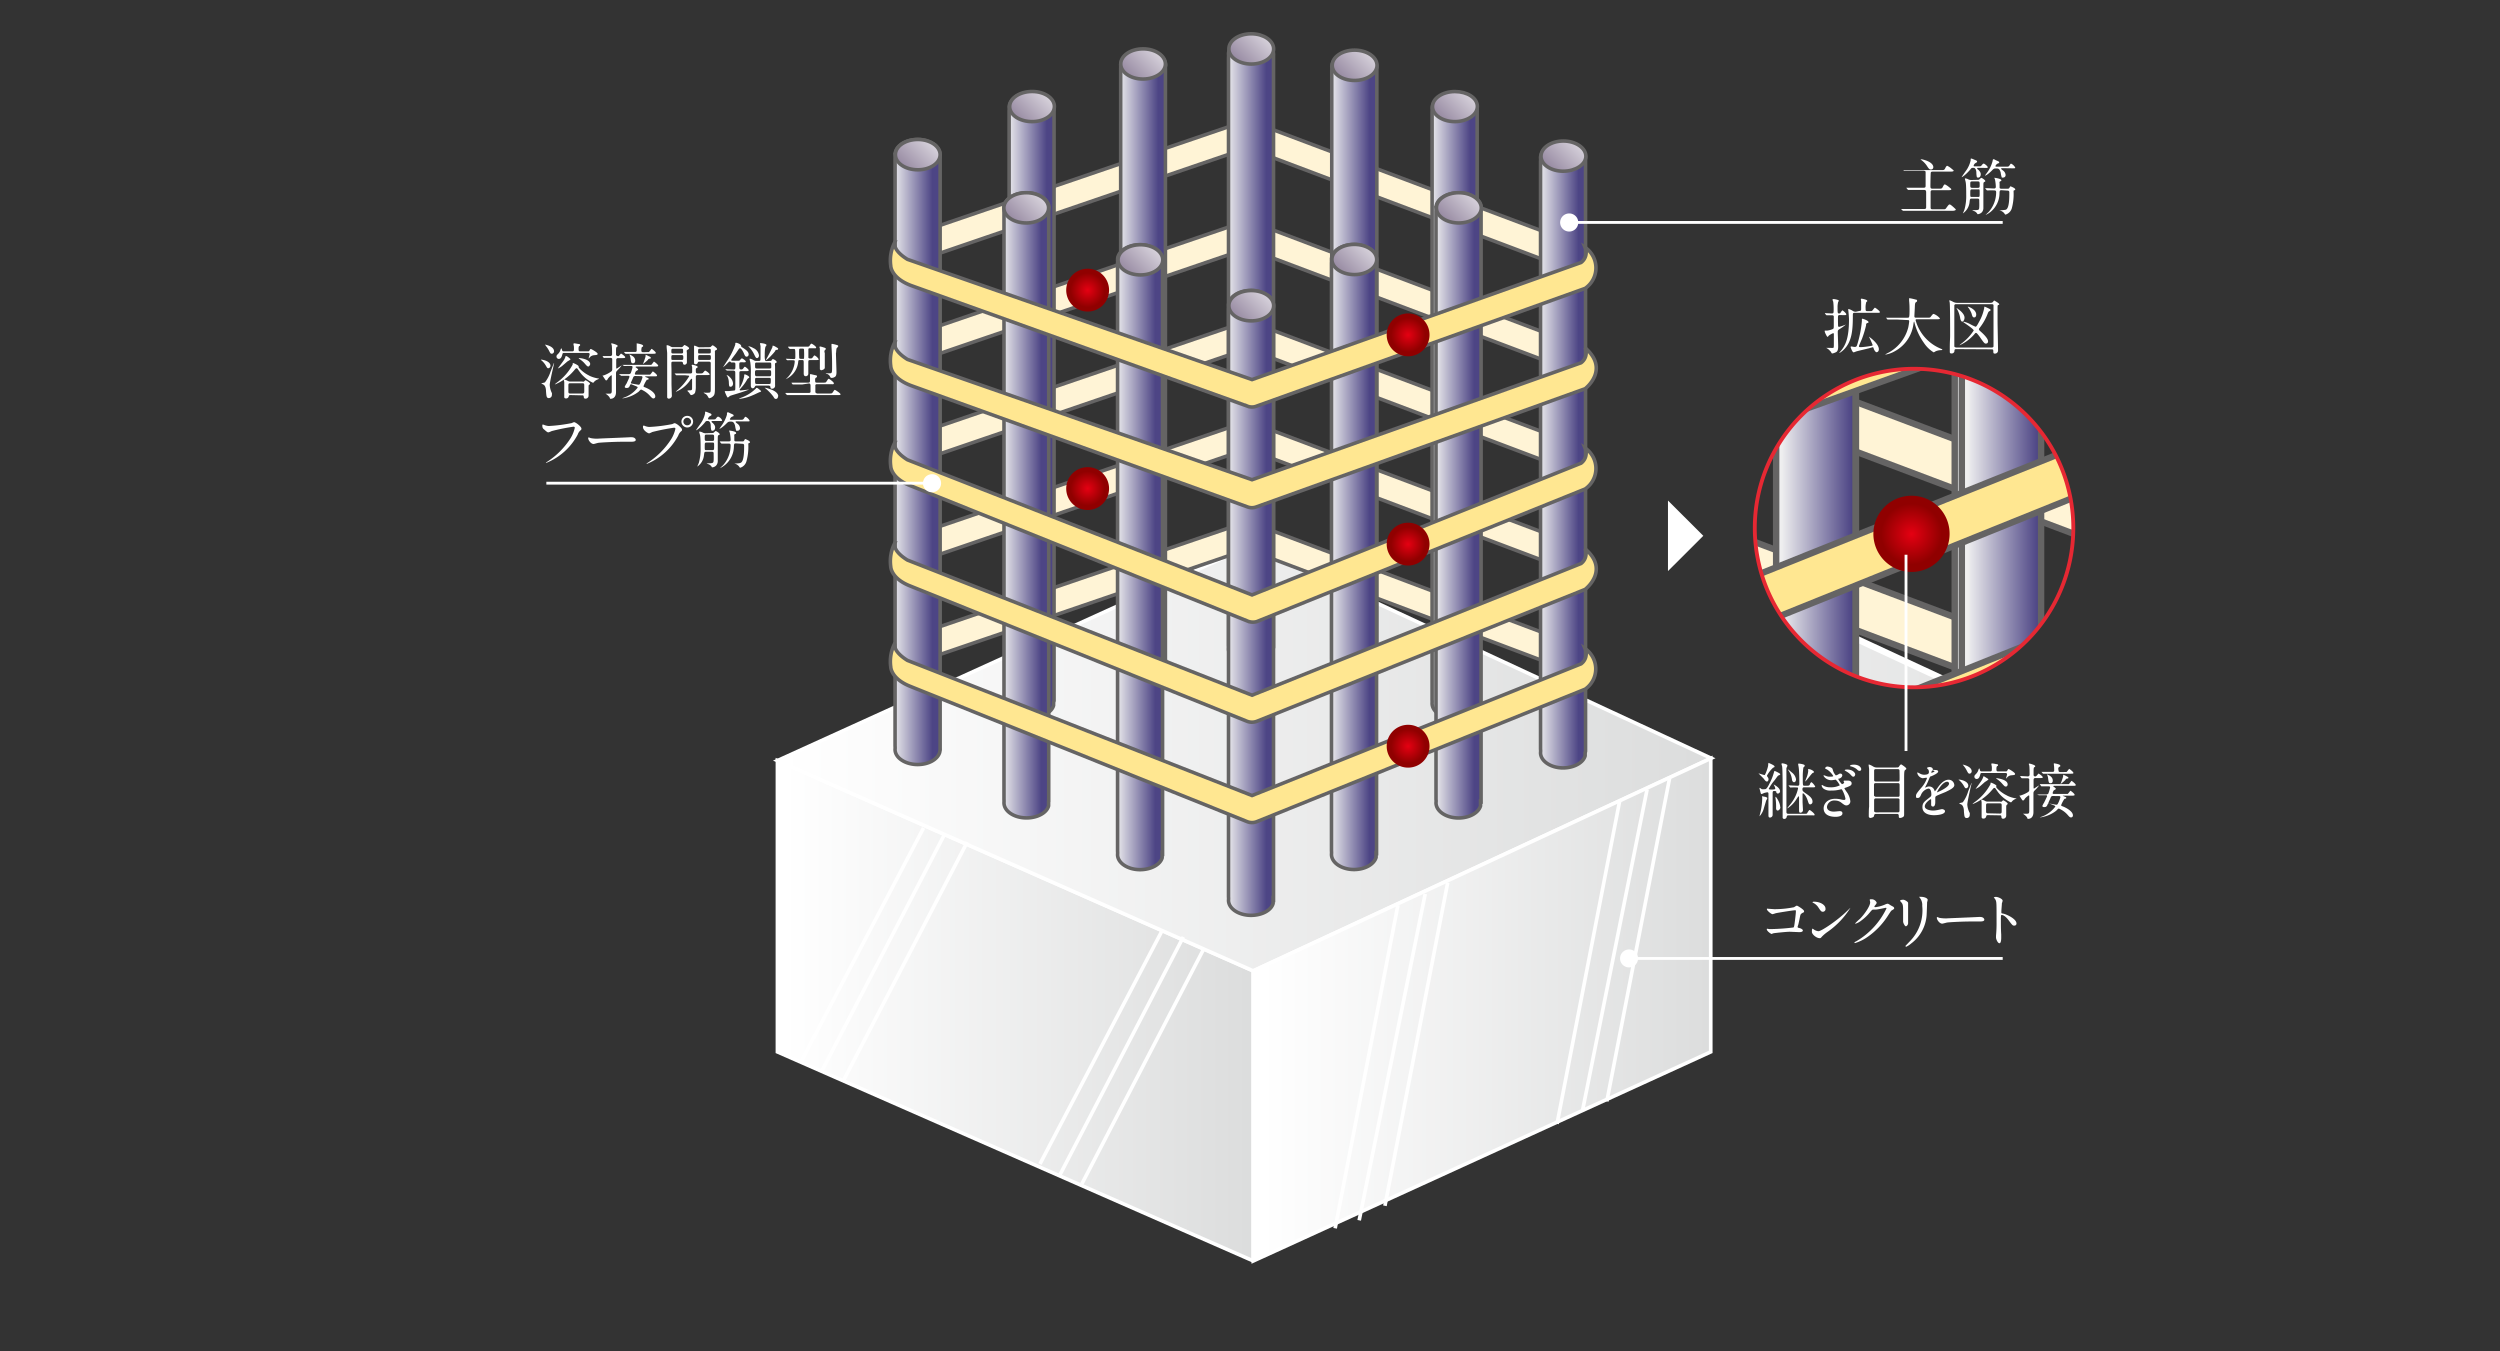<svg xmlns="http://www.w3.org/2000/svg" xmlns:xlink="http://www.w3.org/1999/xlink" width="370" height="200" viewBox="0 0 370 200">
  <rect x="0" y="0" width="370" height="200" fill="#333333" stroke="none"/>
  <defs>
    <style>
      .cls-1, .cls-32, .cls-60, .cls-66 {
        fill: none;
      }

      .cls-1 {
        stroke: #e62833;
        stroke-width: 0.57px;
      }

      .cls-2 {
        fill: #fff;
      }

      .cls-3, .cls-32, .cls-33, .cls-4, .cls-40, .cls-41, .cls-42, .cls-5, .cls-60 {
        stroke: #fff;
      }

      .cls-3, .cls-33, .cls-4, .cls-5 {
        stroke-width: 0.54px;
      }

      .cls-3 {
        fill: url(#linear-gradient);
      }

      .cls-4 {
        fill: url(#linear-gradient-2);
      }

      .cls-5 {
        fill: url(#linear-gradient-3);
      }

      .cls-43, .cls-6 {
        fill: #fff4d6;
      }

      .cls-10, .cls-11, .cls-12, .cls-13, .cls-14, .cls-15, .cls-16, .cls-17, .cls-18, .cls-19, .cls-20, .cls-21, .cls-22, .cls-23, .cls-24, .cls-25, .cls-26, .cls-27, .cls-28, .cls-29, .cls-30, .cls-31, .cls-43, .cls-44, .cls-45, .cls-46, .cls-47, .cls-48, .cls-49, .cls-50, .cls-51, .cls-52, .cls-53, .cls-54, .cls-55, .cls-56, .cls-57, .cls-58, .cls-59, .cls-6, .cls-7, .cls-8, .cls-9 {
        stroke: #656464;
      }

      .cls-10, .cls-11, .cls-12, .cls-13, .cls-14, .cls-15, .cls-16, .cls-17, .cls-18, .cls-19, .cls-20, .cls-21, .cls-22, .cls-23, .cls-24, .cls-25, .cls-26, .cls-27, .cls-28, .cls-29, .cls-30, .cls-31, .cls-6, .cls-7, .cls-8, .cls-9 {
        stroke-width: 0.53px;
      }

      .cls-7 {
        fill: url(#柱_2);
      }

      .cls-8 {
        fill: url(#柱_2-2);
      }

      .cls-9 {
        fill: url(#柱_2-3);
      }

      .cls-10 {
        fill: url(#柱_2-4);
      }

      .cls-11 {
        fill: url(#柱_2-5);
      }

      .cls-12 {
        fill: url(#柱_2-6);
      }

      .cls-13 {
        fill: url(#柱_2-7);
      }

      .cls-14 {
        fill: url(#柱_2-8);
      }

      .cls-15 {
        fill: url(#柱_2-9);
      }

      .cls-16 {
        fill: url(#柱_2-10);
      }

      .cls-17 {
        fill: url(#柱_2-11);
      }

      .cls-18 {
        fill: url(#柱_2-12);
      }

      .cls-19, .cls-56 {
        fill: #ffe791;
      }

      .cls-20 {
        fill: url(#柱2_2);
      }

      .cls-21 {
        fill: url(#柱2_2-2);
      }

      .cls-22 {
        fill: url(#柱2_2-3);
      }

      .cls-23 {
        fill: url(#柱2_2-4);
      }

      .cls-24 {
        fill: url(#柱2_2-5);
      }

      .cls-25 {
        fill: url(#柱2_2-6);
      }

      .cls-26 {
        fill: url(#柱2_2-7);
      }

      .cls-27 {
        fill: url(#柱2_2-8);
      }

      .cls-28 {
        fill: url(#柱2_2-9);
      }

      .cls-29 {
        fill: url(#柱2_2-10);
      }

      .cls-30 {
        fill: url(#柱2_2-11);
      }

      .cls-31 {
        fill: url(#柱2_2-12);
      }

      .cls-32 {
        stroke-width: 0.42px;
      }

      .cls-33, .cls-61 {
        fill: #b5c6d5;
      }

      .cls-34 {
        fill: url(#radial-gradient);
      }

      .cls-35 {
        fill: url(#radial-gradient-2);
      }

      .cls-36 {
        fill: url(#radial-gradient-3);
      }

      .cls-37 {
        fill: url(#radial-gradient-4);
      }

      .cls-38 {
        fill: url(#radial-gradient-5);
      }

      .cls-39 {
        clip-path: url(#clip-path);
      }

      .cls-40, .cls-41, .cls-42, .cls-61 {
        stroke-width: 0.95px;
      }

      .cls-40 {
        fill: url(#linear-gradient-4);
      }

      .cls-41 {
        fill: url(#linear-gradient-5);
      }

      .cls-42 {
        fill: url(#linear-gradient-6);
      }

      .cls-43, .cls-44, .cls-45, .cls-46, .cls-47, .cls-48, .cls-49, .cls-50, .cls-51, .cls-52, .cls-53, .cls-54, .cls-55, .cls-56, .cls-57, .cls-58, .cls-59 {
        stroke-width: 0.95px;
      }

      .cls-44 {
        fill: url(#柱_2-13);
      }

      .cls-45 {
        fill: url(#柱_2-14);
      }

      .cls-46 {
        fill: url(#柱_2-15);
      }

      .cls-47 {
        fill: url(#柱_2-16);
      }

      .cls-48 {
        fill: url(#柱_2-17);
      }

      .cls-49 {
        fill: url(#柱_2-18);
      }

      .cls-50 {
        fill: url(#柱_2-19);
      }

      .cls-51 {
        fill: url(#柱_2-20);
      }

      .cls-52 {
        fill: url(#柱_2-21);
      }

      .cls-53 {
        fill: url(#柱_2-22);
      }

      .cls-54 {
        fill: url(#柱_2-23);
      }

      .cls-55 {
        fill: url(#柱_2-24);
      }

      .cls-57 {
        fill: url(#柱2_2-13);
      }

      .cls-58 {
        fill: url(#柱2_2-14);
      }

      .cls-59 {
        fill: url(#柱2_2-15);
      }

      .cls-60 {
        stroke-width: 0.75px;
      }

      .cls-61 {
        stroke: #231815;
      }

      .cls-62 {
        fill: #eeeeef;
      }

      .cls-63 {
        fill: url(#radial-gradient-6);
      }

      .cls-64 {
        fill: url(#radial-gradient-7);
      }

      .cls-65 {
        fill: url(#radial-gradient-8);
      }
    </style>
    <linearGradient id="linear-gradient" x1="270.67" y1="206.07" x2="345.14" y2="206.07" gradientTransform="translate(-141.05 -45.3) scale(0.95)" gradientUnits="userSpaceOnUse">
      <stop offset="0" stop-color="#fff"/>
      <stop offset="1" stop-color="#dbdcdc"/>
    </linearGradient>
    <linearGradient id="linear-gradient-2" x1="269.98" y1="166.5" x2="417.46" y2="166.5" xlink:href="#linear-gradient"/>
    <linearGradient id="linear-gradient-3" x1="345.13" y1="205.9" x2="416.71" y2="205.9" xlink:href="#linear-gradient"/>
    <linearGradient id="柱_2" data-name="柱* 2" x1="-403.44" y1="-640.25" x2="-394.43" y2="-640.25" gradientTransform="translate(470.47 569.84) scale(0.8)" gradientUnits="userSpaceOnUse">
      <stop offset="0" stop-color="#fff"/>
      <stop offset="0.19" stop-color="#eeeeef"/>
      <stop offset="1" stop-color="#4d4585"/>
    </linearGradient>
    <linearGradient id="柱_2-2" x1="-398.61" y1="-642.06" x2="-389.57" y2="-642.06" gradientTransform="translate(483.08 565.1) scale(0.8)" xlink:href="#柱_2"/>
    <linearGradient id="柱_2-3" x1="-393.91" y1="-642.57" x2="-384.89" y2="-642.57" gradientTransform="translate(495.33 563.78) scale(0.8)" xlink:href="#柱_2"/>
    <linearGradient id="柱_2-4" x1="-389.41" y1="-642" x2="-380.39" y2="-642" gradientTransform="translate(507.04 565.27) scale(0.8)" xlink:href="#柱_2"/>
    <linearGradient id="柱_2-5" x1="-385.04" y1="-640.2" x2="-376.02" y2="-640.2" gradientTransform="translate(518.4 569.96) scale(0.8)" xlink:href="#柱_2"/>
    <linearGradient id="柱_2-6" x1="-408.42" y1="-638.18" x2="-399.4" y2="-638.18" gradientTransform="translate(457.52 575.22) scale(0.8)" xlink:href="#柱_2"/>
    <linearGradient id="柱_2-7" x1="-380.33" y1="-638.04" x2="-371.32" y2="-638.04" gradientTransform="translate(530.69 575.55) scale(0.8)" xlink:href="#柱_2"/>
    <linearGradient id="柱_2-8" x1="-393.91" y1="-631.62" x2="-384.89" y2="-631.62" gradientTransform="translate(495.33 592.33) scale(0.8)" xlink:href="#柱_2"/>
    <linearGradient id="柱_2-9" x1="-389.43" y1="-633.61" x2="-380.4" y2="-633.61" gradientTransform="translate(507.01 587.11) scale(0.8)" xlink:href="#柱_2"/>
    <linearGradient id="柱_2-10" x1="-384.88" y1="-635.85" x2="-375.85" y2="-635.85" gradientTransform="translate(518.85 581.27) scale(0.8)" xlink:href="#柱_2"/>
    <linearGradient id="柱_2-11" x1="-398.74" y1="-633.61" x2="-389.72" y2="-633.61" gradientTransform="translate(482.76 587.15) scale(0.8)" xlink:href="#柱_2"/>
    <linearGradient id="柱_2-12" x1="-403.68" y1="-635.87" x2="-394.67" y2="-635.87" gradientTransform="translate(469.85 581.23) scale(0.8)" xlink:href="#柱_2"/>
    <linearGradient id="柱2_2" data-name="柱2* 2" x1="1282.72" y1="135.5" x2="1294.22" y2="124.01" gradientTransform="translate(-635.19 -54.76) scale(0.6)" gradientUnits="userSpaceOnUse">
      <stop offset="0" stop-color="#8f819b"/>
      <stop offset="1" stop-color="#fff"/>
    </linearGradient>
    <linearGradient id="柱2_2-2" x1="1311" y1="125.76" x2="1322.51" y2="114.25" gradientTransform="translate(-635.21 -56.02) scale(0.6)" xlink:href="#柱2_2"/>
    <linearGradient id="柱2_2-3" x1="1309.57" y1="145.36" x2="1321.08" y2="133.86" gradientTransform="translate(-635.21 -52.78) scale(0.6)" xlink:href="#柱2_2"/>
    <linearGradient id="柱2_2-4" x1="1338.48" y1="116.8" x2="1349.97" y2="105.31" gradientTransform="translate(-635.21 -56.99) scale(0.6)" xlink:href="#柱2_2"/>
    <linearGradient id="柱2_2-5" x1="1365.23" y1="111.24" x2="1376.74" y2="99.74" gradientTransform="translate(-635.21 -55.91) scale(0.6)" xlink:href="#柱2_2"/>
    <linearGradient id="柱2_2-6" x1="1390.78" y1="117.14" x2="1402.29" y2="105.63" gradientTransform="translate(-635.21 -56.99) scale(0.6)" xlink:href="#柱2_2"/>
    <linearGradient id="柱2_2-7" x1="1415.59" y1="125.91" x2="1427.1" y2="114.4" gradientTransform="translate(-635.21 -56.11) scale(0.6)" xlink:href="#柱2_2"/>
    <linearGradient id="柱2_2-8" x1="1442.43" y1="135.34" x2="1453.94" y2="123.83" gradientTransform="translate(-635.21 -54.43) scale(0.6)" xlink:href="#柱2_2"/>
    <linearGradient id="柱2_2-9" x1="1416.56" y1="145.93" x2="1428.08" y2="134.41" gradientTransform="translate(-635.21 -53.11) scale(0.6)" xlink:href="#柱2_2"/>
    <linearGradient id="柱2_2-10" x1="1390.71" y1="156.35" x2="1402.21" y2="144.85" gradientTransform="translate(-635.21 -51.72) scale(0.6)" xlink:href="#柱2_2"/>
    <linearGradient id="柱2_2-11" x1="1365.23" y1="166.77" x2="1376.74" y2="155.26" gradientTransform="translate(-635.21 -51.12) scale(0.6)" xlink:href="#柱2_2"/>
    <linearGradient id="柱2_2-12" x1="1337.81" y1="156.81" x2="1349.32" y2="145.31" gradientTransform="translate(-635.21 -51.93) scale(0.6)" xlink:href="#柱2_2"/>
    <radialGradient id="radial-gradient" cx="208.4" cy="49.57" r="3.17" gradientUnits="userSpaceOnUse">
      <stop offset="0" stop-color="#e50012"/>
      <stop offset="0.8" stop-color="#900000"/>
      <stop offset="1" stop-color="#900000"/>
    </radialGradient>
    <radialGradient id="radial-gradient-2" cx="160.97" cy="42.94" r="3.17" xlink:href="#radial-gradient"/>
    <radialGradient id="radial-gradient-3" cx="160.97" cy="72.3" r="3.17" xlink:href="#radial-gradient"/>
    <radialGradient id="radial-gradient-4" cx="208.4" cy="80.54" r="3.17" xlink:href="#radial-gradient"/>
    <radialGradient id="radial-gradient-5" cx="208.4" cy="110.44" r="3.17" xlink:href="#radial-gradient"/>
    <clipPath id="clip-path">
      <path class="cls-1" d="M306.85,78.15a23.57,23.57,0,1,1-23.56-23.57A23.57,23.57,0,0,1,306.85,78.15Z"/>
    </clipPath>
    <linearGradient id="linear-gradient-4" x1="272.83" y1="261.09" x2="405.04" y2="261.09" xlink:href="#linear-gradient"/>
    <linearGradient id="linear-gradient-5" x1="271.61" y1="190.86" x2="533.43" y2="190.86" xlink:href="#linear-gradient"/>
    <linearGradient id="linear-gradient-6" x1="405.03" y1="260.8" x2="532.1" y2="260.8" xlink:href="#linear-gradient"/>
    <linearGradient id="柱_2-13" x1="-367.59" y1="-662.23" x2="-351.6" y2="-662.23" xlink:href="#柱_2"/>
    <linearGradient id="柱_2-14" x1="-346.73" y1="-670.07" x2="-330.71" y2="-670.07" gradientTransform="translate(483.08 565.1) scale(0.8)" xlink:href="#柱_2"/>
    <linearGradient id="柱_2-15" x1="-326.49" y1="-672.25" x2="-310.47" y2="-672.25" gradientTransform="translate(495.33 563.78) scale(0.8)" xlink:href="#柱_2"/>
    <linearGradient id="柱_2-16" x1="-307.09" y1="-669.8" x2="-291.08" y2="-669.8" gradientTransform="translate(507.04 565.27) scale(0.8)" xlink:href="#柱_2"/>
    <linearGradient id="柱_2-17" x1="-288.27" y1="-662.02" x2="-272.26" y2="-662.02" gradientTransform="translate(518.4 569.96) scale(0.8)" xlink:href="#柱_2"/>
    <linearGradient id="柱_2-18" x1="-389.04" y1="-653.32" x2="-373.04" y2="-653.32" gradientTransform="translate(457.52 575.22) scale(0.8)" xlink:href="#柱_2"/>
    <linearGradient id="柱_2-19" x1="-267.96" y1="-652.77" x2="-251.95" y2="-652.77" gradientTransform="translate(530.69 575.55) scale(0.8)" xlink:href="#柱_2"/>
    <linearGradient id="柱_2-20" x1="-326.49" y1="-625.02" x2="-310.47" y2="-625.02" gradientTransform="translate(495.33 592.33) scale(0.8)" xlink:href="#柱_2"/>
    <linearGradient id="柱_2-21" x1="-307.15" y1="-633.63" x2="-291.14" y2="-633.63" gradientTransform="translate(507.01 587.11) scale(0.8)" xlink:href="#柱_2"/>
    <linearGradient id="柱_2-22" x1="-287.54" y1="-643.31" x2="-271.52" y2="-643.31" gradientTransform="translate(518.85 581.27) scale(0.8)" xlink:href="#柱_2"/>
    <linearGradient id="柱_2-23" x1="-347.28" y1="-633.6" x2="-331.28" y2="-633.6" gradientTransform="translate(482.76 587.15) scale(0.8)" xlink:href="#柱_2"/>
    <linearGradient id="柱_2-24" x1="-368.62" y1="-643.38" x2="-352.61" y2="-643.38" gradientTransform="translate(469.85 581.23) scale(0.8)" xlink:href="#柱_2"/>
    <linearGradient id="柱2_2-13" x1="1500.42" y1="103.71" x2="1520.85" y2="83.28" gradientTransform="translate(-635.21 -51.72) scale(0.6)" xlink:href="#柱2_2"/>
    <linearGradient id="柱2_2-14" x1="1455.2" y1="122.97" x2="1475.63" y2="102.54" gradientTransform="translate(-635.21 -51.12) scale(0.6)" xlink:href="#柱2_2"/>
    <linearGradient id="柱2_2-15" x1="1406.52" y1="104.24" x2="1426.95" y2="83.82" gradientTransform="translate(-635.21 -51.93) scale(0.6)" xlink:href="#柱2_2"/>
    <radialGradient id="radial-gradient-6" cx="282.91" cy="24.05" r="5.63" xlink:href="#radial-gradient"/>
    <radialGradient id="radial-gradient-7" cx="282.91" cy="79.04" r="5.63" xlink:href="#radial-gradient"/>
    <radialGradient id="radial-gradient-8" cx="282.91" cy="132.12" r="5.63" xlink:href="#radial-gradient"/>
  </defs>
  <g id="レイヤー_3" data-name="レイヤー 3">
    <g>
      <path class="cls-2" d="M281.74,25.23l-.05-.06s0,0,0,0l.39,0c.44,0,.81,0,1.23,0h4.09c.26,0,.37,0,.5-.29.05-.1.16-.34.3-.34a3,3,0,0,1,.72.5c.2.15.22.17.22.22s-.05.14-.45.14h-2.67c-.2,0-.25.08-.27.17s-.05,1.65-.05,1.92,0,.43.27.43h1.08c.26,0,.37,0,.5-.29.05-.09.16-.34.3-.34a3,3,0,0,1,.6.39c.31.25.34.27.34.34s-.05.13-.45.13H286c-.26,0-.27.16-.27.29s0,2.22,0,2.26c0,.21.07.27.27.27h1.68a.34.34,0,0,0,.36-.18c.35-.48.39-.53.52-.53s.55.39.72.55.17.15.17.23-.21.16-.48.16h-6c-.79,0-1.05,0-1.14,0l-.19,0s0,0-.08-.07L281.4,31c0-.05,0-.06,0-.07s0,0,0,0l.39,0c.44,0,.81,0,1.23,0h1.8c.24,0,.25-.16.25-.28,0-.49,0-2.11,0-2.19s0-.35-.26-.35h-1.07c-.79,0-1,0-1.13,0l-.19,0s-.06,0-.08-.06l-.17-.2c0-.05-.05-.05-.05-.07s0,0,0,0l.39,0c.44,0,.81,0,1.23,0h1c.25,0,.25-.15.25-.34s0-1.89,0-2-.17-.18-.31-.18h-1.44c-.78,0-1,0-1.13,0l-.19,0a.09.09,0,0,1-.08,0Zm4.39-.5a.34.34,0,0,1-.35.36c-.24,0-.33-.13-.63-.59a3.23,3.23,0,0,0-.74-.77s-.16-.12-.16-.15.05,0,.07,0l.13,0C285.9,23.91,286.13,24.47,286.13,24.73Z"/>
      <path class="cls-2" d="M292.8,24.84c-.08,0-.18,0-.18.08s0,.08.15.19c.38.35.38.59.38.69,0,.31-.17.49-.39.49a.23.23,0,0,1-.19-.09,3.42,3.42,0,0,1-.07-.66c0-.33-.13-.7-.42-.7s-.28,0-.51.29c-.74.85-1.24,1.13-1.24,1.08s.57-.85.68-1a4.17,4.17,0,0,0,.65-1.48c0-.24,0-.27.09-.27a2.65,2.65,0,0,1,.44.17c.29.11.42.16.42.28s-.1.15-.23.22a.62.62,0,0,0-.28.38c0,.11.09.11.16.11h.5c.4,0,.41,0,.57-.21,0,0,.15-.2.26-.2s.59.39.59.53-.05.11-.48.11Zm-.17,1.78a.48.48,0,0,0,.32-.06s.22-.24.29-.24.58.32.58.46,0,.07-.14.15-.14.14-.14.66,0,1.1,0,2.36c0,.11,0,.63,0,.75a1,1,0,0,1-.21.7,1,1,0,0,1-.58.3c-.06,0-.09,0-.14-.11a1,1,0,0,0-.33-.3,4.18,4.18,0,0,1-.41-.19s.15,0,.16,0c.85,0,.88,0,.9-.47s0-.47,0-1c0-.24-.17-.24-.27-.24h-.84c-.26,0-.27.07-.32.48a2.3,2.3,0,0,1-1,1.72s0,0,0,0,.21-.46.23-.54a7.28,7.28,0,0,0,.27-2.17c0-.45,0-1.47-.07-1.87,0-.08-.12-.45-.12-.54s0-.06.09-.06a1.21,1.21,0,0,1,.48.17,1.17,1.17,0,0,0,.41.06Zm-.74.23c-.29,0-.29.08-.29.46s0,.49.29.49h.82c.28,0,.28-.08.28-.46s0-.49-.28-.49Zm.82,2.3c.28,0,.28,0,.28-.6s0-.52-.28-.52h-.82c-.29,0-.29.06-.29.6s0,.52.29.52Zm3.51-1c-.26,0-.27.1-.29.4a3.62,3.62,0,0,1-1.31,2.8,3.2,3.2,0,0,1-.77.47s0,0,0,0l.48-.46a4.38,4.38,0,0,0,1.1-2.93c0-.25-.18-.25-.29-.25a8,8,0,0,0-.86,0l-.19,0s0,0-.08-.06l-.17-.21a.12.12,0,0,1-.05-.06s0,0,0,0l.32,0,1,.05c.21,0,.27-.12.27-.25a6,6,0,0,0-.12-1.06c0-.05-.1-.24-.1-.27s.06,0,.09,0,.94.13.94.34,0,.09-.16.18-.09.15-.09.4v.51c0,.14.12.18.25.18h.89c.18,0,.25,0,.33-.16s.11-.19.15-.19.69.26.69.43,0,.1-.13.15-.11.09-.11.21a8,8,0,0,1-.26,2.45,1.39,1.39,0,0,1-.92.94c-.06,0-.08,0-.21-.21a1.26,1.26,0,0,0-.7-.41s-.07,0-.07,0,.86-.05,1-.1c.53-.18.53-1.74.53-2.56,0-.26-.17-.27-.31-.27Zm.13-3.26c-.08,0-.18,0-.18.07s.07.12.27.27a.89.89,0,0,1,.39.67.36.36,0,0,1-.37.38.41.41,0,0,1-.19,0,3.3,3.3,0,0,1-.17-.75c-.17-.6-.4-.6-.67-.6s-.34,0-.64.32c-.62.62-1,.79-1,.74s.17-.26.27-.4a5,5,0,0,0,.83-1.7c.06-.29.06-.32.13-.32l.1,0,.32.17c.4.17.44.18.44.3s0,.08-.25.18a.76.76,0,0,0-.31.36c0,.09.14.09.25.09h1.28c.39,0,.44,0,.59-.24s.16-.2.23-.2a1.42,1.42,0,0,1,.58.56c0,.12,0,.12-.48.12Z"/>
    </g>
    <g>
      <path class="cls-2" d="M272.3,46.63c-.13,0-.24,0-.27.17s0,1.15,0,1.28,0,.3.16.3a8.1,8.1,0,0,0,1-.35s0,0,0,0a6.1,6.1,0,0,1-.93.67c-.22.14-.27.19-.27.45s.06,1.81.06,2.14c0,.14,0,.62-.25.79a1.86,1.86,0,0,1-.58.23c-.11,0-.14,0-.23-.22a3.6,3.6,0,0,0-.45-.45s-.23-.12-.23-.16,0,0,.05,0l.53,0a1.33,1.33,0,0,0,.45,0c.07-.05.07-.28.07-.53s0-1.27,0-1.42,0-.22-.11-.22a2.89,2.89,0,0,0-.65.37c-.08.12-.12.17-.19.17s-.4-.65-.4-.8,0-.11.07-.12h.3a3.28,3.28,0,0,0,.87-.25c.1-.1.1-.19.1-.5,0-.14,0-1.27,0-1.35s-.08-.17-.24-.17l-.63,0-.19,0s0,0-.08-.05l-.17-.21,0-.06s0,0,0,0l1,.05c.29,0,.29-.06.29-.64a8.39,8.39,0,0,0-.06-1.08,2.83,2.83,0,0,1-.11-.31c0-.08.09-.1.17-.1s.78.1.78.27c0,0-.1.13-.11.16a3,3,0,0,0-.09.79c0,.83,0,.91.22.91s.2-.1.29-.22.16-.23.22-.23.56.43.56.57-.13.13-.33.13Zm2.9-.61c.21,0,.25-.1.25-.29,0-.43,0-.87,0-1.06s-.05-.38-.05-.4.08-.07.1-.07.85.14.85.31,0,.07-.14.19a2.87,2.87,0,0,0-.1,1c0,.23,0,.35.27.35h.23c.36,0,.39,0,.47-.06s.33-.45.41-.45.73.49.73.63-.08.12-.32.12h-3.37c-.3,0-.31.08-.31.46,0,2.26-.17,3.89-1.39,5.05-.17.16-.51.44-.65.44a0,0,0,0,1,0,0l.19-.22c.78-.89,1.28-2,1.28-4.76,0-.23-.07-1.16-.11-1.38,0,0,0-.15,0-.16a0,0,0,0,1,0,0,2.11,2.11,0,0,1,.61.25.74.74,0,0,0,.56.16ZM277,51.18c.11,0,.15-.06.15-.13a13.44,13.44,0,0,0-.55-1.23s0,0,0,0,1.47,1,1.47,1.87c0,.35-.24.44-.35.44s-.33-.26-.42-.56c0-.07-.05-.18-.15-.18l-.56.16c-.27.07-1.6.38-1.89.47a2.6,2.6,0,0,1-.36.13c-.21,0-.45-.76-.45-.78s0-.09.11-.09.38.07.46.07c.25,0,.32-.07.39-.28a16.91,16.91,0,0,0,.71-3.55s0-.21,0-.26a.08.08,0,0,1,.09-.09c.07,0,.88.28.88.48s0,.07-.21.18-.11.24-.14.32a15.63,15.63,0,0,1-.61,2c-.07.18-.45,1-.45,1.11s.17.12.26.12A12,12,0,0,0,277,51.18Z"/>
      <path class="cls-2" d="M280.75,47.29c-.79,0-1.05,0-1.13,0h-.19a.07.07,0,0,1-.08,0l-.17-.21s-.05,0-.05-.06,0,0,0,0l.39,0c.44,0,.81,0,1.23,0h1.55c.28,0,.31,0,.31-1.27a11.31,11.31,0,0,0-.06-1.24s0-.26,0-.3,0-.08.05-.08a8.64,8.64,0,0,1,.94.21c.11,0,.19.07.19.16s0,.13-.14.21-.17.19-.19.61c0,.23-.07,1.27-.07,1.49s.16.21.31.21h1.55c.41,0,.46,0,.57-.16.29-.37.33-.4.43-.4a2.28,2.28,0,0,1,.92.66c0,.13-.18.13-.48.13h-2.86c-.2,0-.26,0-.26.14a6.38,6.38,0,0,0,3.71,4.21c.24.1.24.1.24.14s0,.07-.18.08a2.22,2.22,0,0,0-.81.17,1.18,1.18,0,0,1-.29.16,4.68,4.68,0,0,1-1.44-1.4,8.94,8.94,0,0,1-1.4-3,.6.6,0,0,0-.06-.18s0,0-.07.21A5.35,5.35,0,0,1,280.4,52a4.05,4.05,0,0,1-1.34.48s-.06,0-.06,0,.2-.14.29-.18a5.9,5.9,0,0,0,3.13-3.83,8.14,8.14,0,0,0,.14-.9c0-.2-.1-.2-.24-.2Z"/>
      <path class="cls-2" d="M289.53,51.67c-.27,0-.27.12-.27.3a.4.4,0,0,1-.43.34c-.25,0-.26-.1-.26-.28s0-.51,0-.62c0-.89.05-1.25.05-1.77,0-.73,0-4.37-.06-4.82,0-.06-.07-.32-.07-.36s0,0,.06,0,.12,0,.55.23a1.15,1.15,0,0,0,.51.13h5a.53.53,0,0,0,.33-.11s.16-.23.2-.23.74.4.74.53,0,.09-.11.12-.12.09-.13.24v2.15c0,.68.07,3.73.07,4.35a.45.45,0,0,1-.51.46c-.07,0-.19,0-.19-.27s0-.36-.25-.36Zm5.25-.24a.23.23,0,0,0,.26-.16c0-.08,0-4.12,0-4.39,0-.47,0-1.68,0-1.74a.24.24,0,0,0-.24-.12H289.5a.24.24,0,0,0-.26.16c0,.07,0,4.18,0,4.45,0,.49,0,1.56,0,1.64s.19.16.26.16ZM289.6,45.6s1.15.7,1.15,1.41c0,.32-.17.59-.34.59s-.28-.35-.3-.52a4.28,4.28,0,0,0-.45-1.31c-.06-.09-.08-.11-.08-.14S289.58,45.6,289.6,45.6Zm1,2a4,4,0,0,1,1,.38,7,7,0,0,0,.79.38c.12,0,.34-.4.5-.71a6.44,6.44,0,0,0,.78-2.11c0-.09,0-.15.06-.15s.6.26.67.3.21.1.21.19-.06.11-.17.17-.15.09-.26.36A8,8,0,0,1,293,48.51a.37.37,0,0,0-.12.22c0,.1.09.18.16.25.53.46,1.19,1.11,1.19,1.52a.3.3,0,0,1-.31.35c-.19,0-.23,0-.92-1-.13-.17-.42-.58-.54-.58s-.09,0-.31.26A6.46,6.46,0,0,1,290,51.11a0,0,0,0,1,0,0,2.38,2.38,0,0,1,.28-.26,7.16,7.16,0,0,0,1.83-1.94c0-.23-1.52-1.2-1.52-1.22A0,0,0,0,1,290.59,47.63Zm.65-2.22,0,0c.06,0,1.23.39,1.23,1.18,0,.18-.07.42-.3.42s-.28-.18-.4-.61a4,4,0,0,0-.43-.8.47.47,0,0,1-.11-.13A.08.08,0,0,1,291.24,45.41Z"/>
    </g>
    <g>
      <path class="cls-2" d="M261.74,112.9c.14.06.89.37.89.52s0,.1-.21.2a4.33,4.33,0,0,0-.91,1.17s0,.09.11.23a.48.48,0,0,1,.12.32c0,.16-.1.33-.23.33s-.26-.11-.46-.4c-.11-.14-.79-.79-.79-.82s0,0,0,0,.8.26.9.26.53-1.16.53-1.49A1.19,1.19,0,0,1,261.74,112.9Zm-.95,5s0-.06,0-.06.32.07.4.08.37.09.37.2-.17.34-.18.4-.27.92-.32,1.07a2.72,2.72,0,0,1-.66,1.23s0,0,.06-.27a9.52,9.52,0,0,0,.34-2.19,1.85,1.85,0,0,0,0-.38A.19.19,0,0,1,260.79,117.89Zm1.71-.82c-.13,0-.15.16-.15.3,0,1.47,0,1.68,0,2.36,0,.24,0,.64,0,.89a.4.4,0,0,1-.4.37c-.19,0-.22-.15-.22-.35s0-.64,0-.75v-2.44c0-.13-.05-.2-.18-.2a3.38,3.38,0,0,0-.48.11,3.23,3.23,0,0,1-.34.15c-.11,0-.14-.1-.17-.23s-.16-.59-.16-.67,0,0,.06,0,.24.16.28.18a1.6,1.6,0,0,0,.44,0c.19,0,.34,0,1-1.45a7.92,7.92,0,0,0,.35-1c.07-.22.07-.25.12-.25s.82.36.82.47,0,.08-.27.21c-.06,0-.15.14-.56.7a6.61,6.61,0,0,0-.86,1.26c0,.09.13.11.41.11s.55,0,.55-.15a1.75,1.75,0,0,0-.12-.37s-.12-.2-.12-.23,0,0,0,0,.95.46.95,1a.35.35,0,0,1-.33.35.26.26,0,0,1-.23-.18c0-.13,0-.15-.09-.17A.8.8,0,0,0,262.5,117.07Zm1,2.39c0,.22-.2.49-.4.49s-.24-.24-.24-.35a8.74,8.74,0,0,0-.06-1.32s-.07-.34,0-.36S263.47,118.79,263.47,119.46Zm1.2,1.2c-.23,0-.25.12-.27.22a.35.35,0,0,1-.36.31.22.22,0,0,1-.24-.25c0-1.06,0-2.74,0-3.8,0-.68,0-3.25-.07-3.68,0-.06-.1-.34-.1-.4s.05-.1.12-.1.75.12.75.31-.13.33-.14.4,0,.82,0,1.24c0,.11,0,2.64,0,2.73,0,.35,0,2,0,2.44,0,.19,0,.35.27.35H267c.35,0,.4,0,.45-.08s.27-.48.37-.48.74.52.74.68-.05.11-.49.11Zm2.33-4.15c-.19,0-.27.07-.27.3s.09.31.41.54c.54.37,1.08.74,1.08,1.26a.38.38,0,0,1-.35.43c-.15,0-.23-.15-.32-.45-.31-1-.72-1.2-.74-1.2s-.06.09-.06.13,0,1,0,1.15.06,1.18.06,1.22a.39.39,0,0,1-.38.38c-.2,0-.2-.18-.2-.43s0-1.5,0-1.77c0,0,0-.23-.06-.23s-.35.47-.37.5a4.3,4.3,0,0,1-1.3,1.3,0,0,0,0,1,0,0,.24.24,0,0,1,.06-.14c.06-.1.45-.55.52-.66a5.44,5.44,0,0,0,1-2.15c0-.11,0-.15-.15-.15a8,8,0,0,0-.86,0l-.12,0s-.05,0-.09-.07l-.17-.2,0-.05a0,0,0,0,1,0,0l1.31.06c.27,0,.27-.13.27-.39s0-1.69-.09-2.29c0-.07-.08-.42-.08-.51s.06-.09.1-.09.87.09.87.28-.18.25-.2.31a9,9,0,0,0-.09,1.51c0,1.18,0,1.18.28,1.18h.19c.45,0,.5,0,.61-.26,0-.07.11-.26.23-.26a2.12,2.12,0,0,1,.53.63c0,.13-.17.13-.48.13Zm-2.36-2.63s0,0,0,0,.52.43.54.45a1.55,1.55,0,0,1,.6,1c0,.28-.13.43-.3.43s-.27-.23-.29-.33a2.87,2.87,0,0,0-.52-1.4A.28.28,0,0,1,264.64,113.88Zm3.05-.06c.24,0,.74.27.74.41s0,.07-.18.16-1,1.26-1.12,1.26c0,0,0,0,0,0a6.74,6.74,0,0,1,.24-.65,3.34,3.34,0,0,0,.22-.93C267.58,113.83,267.58,113.82,267.69,113.82Z"/>
      <path class="cls-2" d="M271.23,113.84a1.85,1.85,0,0,0,.47.92,1.21,1.21,0,0,0,.35-.14c.18-.12.21-.13.32-.13a.27.27,0,0,1,.29.26s0,.34-.47.49c-.06,0-.13,0-.13.06a3.57,3.57,0,0,0,.55.76s.32-.09.32-.25-.11-.16-.11-.19.08-.08.12-.09l.57,0c.29,0,.53.14.53.4s-.12.37-.79.61c-.24.08-.27.09-.27.13s0,.06.3.5a2.8,2.8,0,0,1,.57,1.41.6.6,0,0,1-.53.62c-.22,0-.29,0-.86-.45a1.51,1.51,0,0,0-.88-.27,1.07,1.07,0,0,0-1.19.93c0,.66.79.71,1,.71s.74-.07.87-.07.42,0,.42.33c0,.51-.94.51-1,.51-.27,0-1.78,0-1.78-1.26,0-.54.41-1.41,1.74-1.41a3.56,3.56,0,0,1,.86.11,1.93,1.93,0,0,0,.44.06.18.18,0,0,0,.19-.18,4.33,4.33,0,0,0-.48-1.29c-.05-.08-.08-.11-.15-.11l-.29.07A4.82,4.82,0,0,1,271,117a1.64,1.64,0,0,1-1.09-.26.76.76,0,0,1-.31-.47.08.08,0,0,1,.07-.09.78.78,0,0,1,.22.12,2.07,2.07,0,0,0,1,.22,2.86,2.86,0,0,0,1.4-.29,3.24,3.24,0,0,0-.6-.84s-.49.08-.59.08a1.34,1.34,0,0,1-1.22-.65s0-.08.06-.08.29.1.35.12a1.28,1.28,0,0,0,.49.09c.2,0,.54,0,.54-.11a2.91,2.91,0,0,0-.91-.95c-.26-.12-.29-.13-.29-.21a.36.36,0,0,1,.35-.23C270.62,113.46,271.15,113.56,271.23,113.84ZM274,114c.34.14.57.42.57.59s-.11.36-.25.36-.17,0-.48-.35a2.67,2.67,0,0,0-.68-.48S273,114,273,114s.07-.09.14-.09A1.75,1.75,0,0,1,274,114Zm.38-.83c.79,0,1.08.44,1.08.66a.24.24,0,0,1-.22.26c-.19,0-.26-.07-.48-.28a2.26,2.26,0,0,0-.84-.39c-.09,0-.13-.07-.13-.09s.14-.12.32-.15Z"/>
      <path class="cls-2" d="M277.65,120.46c-.24,0-.27.13-.3.32s-.46.28-.56.28-.21-.13-.21-.24,0-1.17.05-1.4c0-1,0-1.8,0-4.5,0-.44,0-.71,0-1.08,0-.09-.07-.5-.07-.6s0-.09.06-.09a2.53,2.53,0,0,1,.62.3,1.06,1.06,0,0,0,.61.14h2.75c.31,0,.38,0,.49-.19s.23-.27.28-.27.76.48.76.61,0,.1-.14.2-.18.19-.18,1.28c0,.13,0,3.88,0,4.11s0,1,0,1.18,0,.31-.16.4a.87.87,0,0,1-.45.15c-.18,0-.18-.13-.18-.32s-.08-.28-.27-.28Zm0-6.63c-.23,0-.28.09-.28.25v1.29c0,.16,0,.3.28.3h3.21c.13,0,.24,0,.27-.17s0-1.22,0-1.37,0-.3-.28-.3Zm3.2,4.1c.18,0,.29,0,.29-.26s0-1.25,0-1.45,0-.32-.29-.32h-3.21c-.27,0-.29.12-.29.3s0,1.51,0,1.55.18.18.28.18Zm0,2.3c.27,0,.28-.12.28-.35s0-1.31,0-1.49-.12-.23-.29-.23h-3.18c-.24,0-.29.1-.29.33s0,1.52,0,1.58.15.16.28.16Z"/>
      <path class="cls-2" d="M283.57,117.77c0-.27.25-.56.86-1.27a4.16,4.16,0,0,0,.76-1.33c0-.06-.06-.07-.1-.07s-.46.08-.54.08a1,1,0,0,1-.8-.79s0-.07.06-.07a3.59,3.59,0,0,1,.34.17,1.34,1.34,0,0,0,.59.17c.74,0,.74-.25.74-.43a.76.76,0,0,0-.07-.31s-.22-.21-.22-.26.23-.14.39-.14.44.08.46.27,0,.14.41.17c.06,0,.4,0,.4.23s-.65.55-1.07.71c-.13,0-.14.07-.34.53a7.31,7.31,0,0,1-.48,1c0,.08-.07.1-.07.14a0,0,0,0,0,0,0,2.53,2.53,0,0,0,.28-.1.75.75,0,0,1,.35-.07.8.8,0,0,1,.76.54c.06.16.07.17.09.17a4.53,4.53,0,0,0,.37-.48c.29-.41.88-1.23,1.66-1.23a.84.84,0,0,1,.84.8c0,.42-.71.72-1.26,1-.23.1-1.24.5-1.4.6s-.16.19-.16.38,0,.46,0,.54,0,.65-.33.65-.28-.29-.28-.46,0-.52,0-.53,0-.1-.06-.1-.88.55-.88,1.06.9.62,1.16.62a2.56,2.56,0,0,0,.58-.05c.12,0,.7-.16.81-.16s.44.09.44.3c0,.56-1.39.6-1.6.6-1.14,0-1.74-.47-1.74-1.18s.34-.86,1.18-1.54a.4.4,0,0,0,.14-.32c0-.4-.08-.9-.43-.9a1.53,1.53,0,0,0-1.11.95c-.1.22-.2.44-.48.44S283.57,118,283.57,117.77Zm2.28-3.39s.45-.12.45-.22-.22-.13-.3-.13-.16.25-.16.28S285.84,114.38,285.85,114.38Zm.82,2.9s0,0,0,0,1.79-.72,1.79-1.31a.28.28,0,0,0-.31-.27C287.44,115.75,286.67,117.14,286.67,117.28Z"/>
      <path class="cls-2" d="M291,116.66c-.14,0-.16,0-.39-.42a3.46,3.46,0,0,0-.65-.77c-.06,0-.07-.06-.07-.09s0,0,.07,0c.23,0,1.35.23,1.35.91C291.31,116.46,291.17,116.66,291,116.66Zm.52,3.66a.7.7,0,0,1,0,.27.44.44,0,0,1-.43.48c-.36,0-.37-.24-.43-1,0-.5-.15-.86-.38-1-.06,0-.34-.18-.34-.19s.48-.1.56-.15a5,5,0,0,0,.78-1.59c.17-.44.4-1,.45-1.15s.05-.08.07-.08,0,0,0,0-.64,2.7-.64,3.18A3,3,0,0,0,291.52,120.32Zm0-5.82c-.19,0-.23-.06-.42-.42a4,4,0,0,0-.51-.78c-.05-.07-.11-.12-.11-.14s0,0,0,0,1.33.23,1.33,1A.36.36,0,0,1,291.54,114.5Zm5.53,3.25a4.36,4.36,0,0,0,1.32.41s.12,0,.12,0-.3.13-.37.17a1.32,1.32,0,0,0-.35.29c-.06.08-.1.13-.17.13a5.06,5.06,0,0,1-1.84-1.44c-.23-.32-.26-.35-.4-.57,0,0-.09-.13-.18-.13s-.1,0-.38.33a7.39,7.39,0,0,1-2.85,2.07h0c0-.06.09-.13.24-.25a7.75,7.75,0,0,0,2.41-2.72c0-.19,0-.21.06-.21s.82.31.82.49c0,0,0,0-.05.12S296.19,117.35,297.07,117.75Zm-.22-3.58a.23.23,0,0,0,.26-.15c.11-.18.12-.2.19-.2s.95.52.95.71-.13.17-.6.22a.91.91,0,0,0-.62.38s-.06.08-.1.08,0,0,0-.06.14-.48.14-.58-.14-.17-.24-.17h-3.46c-.12,0-.22,0-.26.18-.08.34-.2.71-.55.71a.34.34,0,0,1-.33-.35c0-.16.07-.23.22-.38a1.48,1.48,0,0,0,.33-.48s.1-.35.16-.35.09.16.12.27.09.17.26.17h1.23c.08,0,.26,0,.26-.23a4,4,0,0,0,0-.44c0-.06-.07-.36-.07-.41s0-.1.12-.1.46.07.55.09.32,0,.32.15-.07.1-.16.19-.08.37-.08.48c0,.27.16.27.27.27Zm-2.56,1.15s0,0,0,.05-.41.31-.48.35-.68.61-.8.69a2.46,2.46,0,0,1-.61.35s0,0,0,0,.8-1.07.92-1.29a2.58,2.58,0,0,0,.23-.51s0-.07.06-.07.26.14.35.2A2.52,2.52,0,0,1,294.29,115.32Zm-.05,5.32c-.07,0-.22,0-.25.14s-.1.37-.41.37-.28-.18-.28-.38,0-.9,0-1.07,0-.76,0-1c0,0-.05-.21-.05-.26s0-.1.08-.1a2,2,0,0,1,.52.22.79.79,0,0,0,.39.08H296a.47.47,0,0,0,.25,0s.18-.2.23-.2.66.35.66.52,0,0-.1.12-.12.12-.12.35c0,.07,0,.41,0,.48s0,.68,0,.82a.45.45,0,0,1-.45.44c-.23,0-.25-.12-.27-.33s-.16-.17-.27-.17Zm1.75-.23c.27,0,.28-.13.28-.38v-.77c0-.25,0-.37-.28-.37h-1.75c-.27,0-.28.12-.28.37V120c0,.24,0,.37.28.37Zm.89-4c-.16,0-.21-.06-.64-.54a3.57,3.57,0,0,0-.56-.49,1.18,1.18,0,0,1-.26-.21s.06,0,.09,0,1.64.17,1.64.91C297.15,116.21,297.05,116.41,296.88,116.41Z"/>
      <path class="cls-2" d="M299,114.92a.09.09,0,0,1,0-.07s0,0,0,0l1.13.06a.25.25,0,0,0,.25-.24c0-.17,0-1.27-.06-1.42a1.77,1.77,0,0,1-.06-.17s0-.07.09-.07.86.21.86.37-.06.12-.13.17-.1.12-.11.47c0,.1,0,.55,0,.64a.23.23,0,0,0,.39.19c.06,0,.3-.36.35-.36s.61.39.61.53,0,.13-.55.13h-.53a.24.24,0,0,0-.27.24v1.25a.08.08,0,0,0,.09.06s.69-.46.73-.46v0a5,5,0,0,1-.71.8.56.56,0,0,0-.13.36c0,.3,0,1.61,0,1.86s0,.81,0,.93c0,.85-.52,1-.77,1-.08,0-.11,0-.13-.09s-.11-.25-.38-.47a3.39,3.39,0,0,0-.28-.2s0,0,0,0l.57,0c.23,0,.37,0,.37-.41s0-1.9,0-2.21a.08.08,0,0,0-.08-.09,2.74,2.74,0,0,0-.55.46c-.11.19-.18.29-.28.29s-.1,0-.45-.56a.56.56,0,0,1-.09-.17.61.61,0,0,1,.14,0,4.74,4.74,0,0,0,1.13-.51.38.38,0,0,0,.18-.33c0-.25,0-1.48,0-1.57a.27.27,0,0,0-.22-.15c-.22,0-.53,0-.7,0l-.19,0s0,0-.08-.07Zm2.45,2.66a.09.09,0,0,1,0,0s0,0,0,0l.4,0,1,0a.39.39,0,0,0,.3-.13,6.41,6.41,0,0,0,.27-.91.16.16,0,0,0-.15-.16c-.49,0-.78,0-.87,0l-.25,0s-.05,0-.08-.07l-.17-.2s0,0,0-.06,0,0,0,0l.4,0c.44,0,.8,0,1.23,0h2.63c.09,0,.38-.48.43-.48s.62.45.62.59-.06.14-.55.14H304s-.1,0-.1.07,0,.06.09.09c.25.2.27.23.27.28s0,.07-.29.23a1,1,0,0,0-.18.4c0,.09.06.13.15.13H306c.09,0,.38-.47.43-.47s.61.44.61.58-.05.15-.54.15h-1.11s-.1,0-.1,0,.07.06.1.07c.38.15.42.16.42.25s-.06.12-.27.15a4.61,4.61,0,0,0-.49.93.17.17,0,0,0,.14.15c.7.25,1.6.81,1.6,1.35a.28.28,0,0,1-.28.32c-.16,0-.26-.11-.44-.31a3.61,3.61,0,0,0-1.35-1c-.07,0-.11,0-.4.32a5,5,0,0,1-2.44,1s0,0,0,0,0,0,.17-.08a4.41,4.41,0,0,0,2.13-1.52c0-.1,0-.11-.35-.26l-.61-.25c-.09,0-.12.06-.16.14-.1.26-.18.43-.5.43-.08,0-.29,0-.29-.18a3.29,3.29,0,0,1,.26-.49c.1-.2.44-.9.44-.94a.13.13,0,0,0-.15-.14h-.69l-.38,0a.14.14,0,0,1-.08-.06Zm4.08-3.32h.28c.1,0,.39-.47.43-.47s.62.45.62.58,0,.14-.54.14h-2.61c-.79,0-1.05,0-1.14,0l-.19,0s0,0-.08-.07l-.17-.2a.14.14,0,0,0,0,0,0,0,0,0,1,0,0l.39,0c.63,0,.9,0,1.24,0,.08,0,.26,0,.26-.22s0-.55-.05-.85c0,0,0-.16,0-.19s.06,0,.08,0,.87.12.87.33,0,.07-.19.22-.07.42-.07.49c0,.25.19.25.33.25Zm-2.07.63a.75.75,0,0,1,.35.64c0,.18-.07.39-.33.39s-.29-.17-.36-.74a1.72,1.72,0,0,0-.15-.51,0,0,0,0,1,0-.06S303.37,114.79,303.5,114.89Zm.41,2.92a.33.33,0,0,0-.35.18c0,.05-.35.78-.35.81a.1.1,0,0,0,.1.11c.35.07,1,.19,1.05.19a.25.25,0,0,0,.22-.11,4.46,4.46,0,0,0,.4-1c0-.11-.07-.17-.2-.17Zm2-2.91c.21.1.25.12.25.21s0,.09-.21.13-.14.08-.25.21a7.09,7.09,0,0,1-.71.6s0,0,0,0,.4-1,.4-1.22,0-.15,0-.17,0,0,0,0A3.53,3.53,0,0,1,305.89,114.9Z"/>
    </g>
    <g>
      <path class="cls-2" d="M262.6,134.56a14.7,14.7,0,0,0,2.91-.29c.33-.21.36-.23.44-.23s1.05.58,1.05.81,0,.11-.31.31-.2.25-.5,1.5c0,.08-.15.48-.15.53s.08.13.22.15.56.16.56.38-.42.24-.49.24l-1.43-.06c-.55,0-2.26.19-2.4.22s-.28.11-.32.11-.7-.4-.7-.72c0,0,0-.06.08-.06l.27.05a4.3,4.3,0,0,0,.46,0,30.43,30.43,0,0,0,3.11-.23c.1,0,.14-.16.2-.61.11-.79.19-1.57.19-1.75s0-.19-.13-.19c-.28,0-2.51.36-2.86.44a4.75,4.75,0,0,1-.46.14c-.2,0-.84-.54-.84-.72s.06-.09.11-.09Z"/>
      <path class="cls-2" d="M270.52,137.89a5.66,5.66,0,0,0-.88.74c-.17.2-.19.22-.33.22-.48,0-1.15-.57-1.15-.93,0-.06,0-.48.09-.48a1.53,1.53,0,0,1,.27.17,1.42,1.42,0,0,0,.61.21c.44,0,2.82-1.59,4.31-3.06.15-.14.4-.4.42-.4a.07.07,0,0,1,0,0A12.2,12.2,0,0,1,270.52,137.89Zm-.74-2.95c-.24,0-.33-.15-.63-.59a1.92,1.92,0,0,0-.82-.74s-.08-.05-.08-.08.08-.08.2-.08c1,0,1.72.51,1.72,1A.4.4,0,0,1,269.78,134.94Z"/>
      <path class="cls-2" d="M276.72,133.18c0-.09.13-.09.2-.09a.83.83,0,0,1,.83.5c0,.11-.09.23-.27.45a.3.3,0,0,0-.07.14c0,.08.11.08.15.08a5.09,5.09,0,0,0,1.36-.36,1.52,1.52,0,0,1,.42-.15c.08,0,.13,0,.5.25l.33.18a.31.31,0,0,1,.17.22c0,.13-.06.16-.36.34-.1.06-.13.12-.45.6a11.1,11.1,0,0,1-3.21,3.38,6.39,6.39,0,0,1-1.79.86.09.09,0,0,1-.08-.08s0-.06.31-.21a11.25,11.25,0,0,0,4.44-4.85.09.09,0,0,0-.1-.09s-1.26.27-1.47.27l-.35,0c-.17,0-.19,0-.57.45a6.62,6.62,0,0,1-1.22,1.16,2.77,2.77,0,0,1-.86.48.05.05,0,0,1-.06-.06,8.06,8.06,0,0,1,.71-.67c.72-.73,1.58-2,1.5-2.5C276.77,133.41,276.72,133.21,276.72,133.18Z"/>
      <path class="cls-2" d="M281.69,133.16c.21,0,.71.31.71.47s0,.25,0,.29c0,1.05,0,1.85,0,2.07s0,.56,0,.64c0,.24-.21.46-.34.46s-.4-.47-.4-.71c0-.07,0-.37,0-.45,0-.4,0-.75,0-.91,0-1,0-1.21-.33-1.54-.07-.08-.11-.13-.11-.2S281.48,133.16,281.69,133.16Zm2.47-.25c-.11-.14-.12-.16-.12-.18s0,0,.26,0c.54,0,1,.22,1,.45a3.15,3.15,0,0,1-.09.36c0,.24-.05,1.59-.07,1.91a5.72,5.72,0,0,1-2.25,4.16,3.43,3.43,0,0,1-.81.53A0,0,0,0,1,282,140s.58-.61.69-.72a6.52,6.52,0,0,0,1.8-5.21A1.7,1.7,0,0,0,284.16,132.91Z"/>
      <path class="cls-2" d="M292.86,135.71h.19c.55,0,.63.33.63.4,0,.25-.36.27-.74.27h-1.29c-1.24,0-3.29.11-3.51.16s-.59.16-.7.16c-.38,0-.79-.56-.79-.86,0-.06,0-.11.07-.11s.26.1.3.11a5.24,5.24,0,0,0,1.1.08C288.41,135.9,291.55,135.78,292.86,135.71Z"/>
      <path class="cls-2" d="M295.39,132.74c.32,0,1,.29,1,.57a2.11,2.11,0,0,1-.11.38c0,.22-.08,1-.08,1.25s0,.22.3.28c.55.13,1.94.79,1.94,1.46a.3.3,0,0,1-.33.31c-.22,0-.25,0-.85-.81-.25-.34-.67-.76-1-.76-.09,0-.13,0-.13.67,0,.95,0,1.42.05,2.23,0,.1,0,.33,0,.46s0,.82-.26.82-.51-.61-.51-.85c0,0,0-.22,0-.26a19.26,19.26,0,0,0,.08-2.08c0-2.57,0-2.85-.11-3.14a1,1,0,0,0-.3-.42l0,0C295.15,132.74,295.38,132.74,295.39,132.74Z"/>
    </g>
    <polyline class="cls-3" points="185.49 186.62 115.06 155.68 115.06 112.57 185.47 143.69 185.47 186.62"/>
    <polygon class="cls-4" points="115.06 112.57 185.47 143.69 253.25 112.22 185.26 80.66 115.06 112.57"/>
    <polygon class="cls-5" points="253.19 155.68 253.19 112.25 185.49 143.69 185.49 186.62 253.19 155.68"/>
    <path class="cls-6" d="M233.29,80.65h0l-48.06-18.1a1.77,1.77,0,0,0-1.18,0L134,79.64a2,2,0,0,0,1.13,3.75l49.46-16.94,47.47,17.9a1.95,1.95,0,1,0,1.23-3.7Z"/>
    <path class="cls-6" d="M233.29,65.8h0L185.23,47.7a1.83,1.83,0,0,0-1.18,0L134,64.8a1.95,1.95,0,0,0,1.13,3.73L184.59,51.6l47.47,17.91a2,2,0,1,0,1.23-3.71Z"/>
    <path class="cls-6" d="M233.29,51h0L185.23,32.84a2.06,2.06,0,0,0-1.18,0L134,49.94a1.95,1.95,0,0,0,1.13,3.73l49.46-16.91,47.47,17.89A1.94,1.94,0,1,0,233.29,51Z"/>
    <path class="cls-6" d="M233.29,36.09h0L185.23,18a2,2,0,0,0-1.18,0L134,35.1a1.95,1.95,0,0,0,1.13,3.73L184.59,21.9l47.47,17.9a2,2,0,0,0,2.48-1.22A2,2,0,0,0,233.29,36.09Z"/>
    <path class="cls-6" d="M233.29,95.49h0l-48.06-18.1a2.06,2.06,0,0,0-1.18,0L134,94.48a2,2,0,0,0,1.13,3.75L184.59,81.3l47.47,17.9a2,2,0,1,0,1.23-3.71Z"/>
    <path class="cls-7" d="M156,103.71V16.23s0-.07,0-.11a2.19,2.19,0,0,0,0-.27,1.73,1.73,0,0,0-.4-1,1.7,1.7,0,0,0-.66-.59,4.25,4.25,0,0,0-2.26-.6c-1.85,0-3.33,1-3.33,2.23a3,3,0,0,1,0,.52v87a3,3,0,0,1,0,.52c0,1.24,1.48,2.24,3.33,2.24,1.6,0,3-.76,3.25-1.77h0v-.26a.76.76,0,0,0,0-.21A.69.69,0,0,0,156,103.71Z"/>
    <path class="cls-8" d="M172.48,97.54V9.93a1.19,1.19,0,0,0,.05-.26,1.76,1.76,0,0,0-.41-1.06,1.58,1.58,0,0,0-.66-.57,4.14,4.14,0,0,0-2.26-.61c-1.85,0-3.34,1-3.34,2.24a4.43,4.43,0,0,1,0,.51v87a4.43,4.43,0,0,1,0,.52c0,1.25,1.49,2.25,3.34,2.25,1.6,0,2.94-.76,3.25-1.79h0v-.24a.87.87,0,0,0,.05-.22A.53.53,0,0,0,172.48,97.54Z"/>
    <path class="cls-9" d="M188.48,95.81V8.32s0-.06,0-.1a1.18,1.18,0,0,0,0-.27,1.72,1.72,0,0,0-.39-1,1.75,1.75,0,0,0-.66-.58,4.39,4.39,0,0,0-2.28-.62c-1.83,0-3.33,1-3.33,2.25a3,3,0,0,1,0,.52v87a3,3,0,0,1,0,.52c0,1.24,1.5,2.24,3.33,2.24,1.62,0,3-.77,3.27-1.79h0v-.24a1.65,1.65,0,0,0,0-.21A1.12,1.12,0,0,0,188.48,95.81Z"/>
    <path class="cls-10" d="M203.77,97.76V10.27s0-.08,0-.12a1.1,1.1,0,0,0,0-.27,1.73,1.73,0,0,0-.4-1,1.69,1.69,0,0,0-.68-.59,4.24,4.24,0,0,0-2.26-.61c-1.84,0-3.33,1-3.33,2.24a2.37,2.37,0,0,1,0,.53v87a2.2,2.2,0,0,1,0,.51c0,1.24,1.49,2.23,3.33,2.23,1.61,0,2.95-.77,3.27-1.78h0v-.24a.76.76,0,0,0,0-.21A.54.54,0,0,0,203.77,97.76Z"/>
    <path class="cls-11" d="M218.62,103.87V16.39c0-.05,0-.07,0-.11s0-.18,0-.26a1.65,1.65,0,0,0-.4-1,1.64,1.64,0,0,0-.67-.59,4.26,4.26,0,0,0-2.27-.61c-1.84,0-3.33,1-3.33,2.25a4.38,4.38,0,0,1,0,.51v87a4.34,4.34,0,0,1,0,.51c0,1.25,1.49,2.24,3.33,2.24,1.61,0,2.95-.76,3.26-1.77h.05v-.27c0-.08,0-.12,0-.2S218.62,103.94,218.62,103.87Z"/>
    <path class="cls-12" d="M139.14,111a1.18,1.18,0,0,0,0-.21V23.25a.37.37,0,0,0,0-.09.86.86,0,0,0,0-.27,1.7,1.7,0,0,0-.4-1.06,1.84,1.84,0,0,0-.66-.58,4.35,4.35,0,0,0-2.27-.61c-1.84,0-3.34,1-3.34,2.25a2.93,2.93,0,0,1,0,.51v87a3,3,0,0,1,0,.52c0,1.23,1.5,2.23,3.34,2.23,1.62,0,2.94-.75,3.26-1.78Z"/>
    <path class="cls-13" d="M234.66,111.17V23.69s0-.08,0-.11a2.48,2.48,0,0,0,0-.27,1.64,1.64,0,0,0-.4-1,1.79,1.79,0,0,0-.66-.59,4.44,4.44,0,0,0-2.27-.59c-1.83,0-3.33,1-3.33,2.23a2.27,2.27,0,0,1,0,.52v87a2.27,2.27,0,0,1,0,.52c0,1.23,1.5,2.25,3.33,2.25,1.61,0,3-.77,3.27-1.79h0v-.26a1.23,1.23,0,0,0,0-.2A1.36,1.36,0,0,0,234.66,111.17Z"/>
    <path class="cls-14" d="M188.48,133.07V45.6s0-.07,0-.1a1.41,1.41,0,0,0,0-.28,2,2,0,0,0-1.05-1.63,4.39,4.39,0,0,0-2.28-.61c-1.83,0-3.33,1-3.33,2.24a2.92,2.92,0,0,1,0,.51v87a2.93,2.93,0,0,1,0,.51c0,1.23,1.5,2.23,3.33,2.23,1.62,0,3-.75,3.27-1.76h0v-.68Z"/>
    <path class="cls-15" d="M203.73,126.27V38.77s0-.05,0-.09a1.09,1.09,0,0,0,0-.26,1.71,1.71,0,0,0-.41-1.06,1.64,1.64,0,0,0-.65-.58,4.28,4.28,0,0,0-2.27-.6c-1.84,0-3.34,1-3.34,2.24a2.88,2.88,0,0,1,0,.51v87a3,3,0,0,1,0,.52c0,1.23,1.5,2.24,3.34,2.24,1.61,0,2.95-.77,3.26-1.79h0v-.65Z"/>
    <path class="cls-16" d="M219.2,118.64V31.16c0-.05,0-.08,0-.12a2,2,0,0,0,0-.26,1.65,1.65,0,0,0-.4-1.05,1.74,1.74,0,0,0-.67-.59,4.22,4.22,0,0,0-2.26-.6c-1.84,0-3.34,1-3.34,2.24a2.26,2.26,0,0,1,0,.52v87a2.2,2.2,0,0,1,0,.51c0,1.25,1.5,2.25,3.34,2.25,1.61,0,2.95-.77,3.25-1.78h0v-.66Z"/>
    <path class="cls-17" d="M172.06,126.31V38.72a2.23,2.23,0,0,0,0-.27,1.7,1.7,0,0,0-.4-1.05,1.88,1.88,0,0,0-.66-.59,4.42,4.42,0,0,0-2.27-.6c-1.84,0-3.33,1-3.33,2.24a3,3,0,0,1,0,.52v87a2.9,2.9,0,0,1,0,.51c0,1.23,1.49,2.23,3.33,2.23,1.62,0,3-.76,3.27-1.76h0v-.67Z"/>
    <path class="cls-18" d="M155.21,118.59V31.1a.34.34,0,0,0,0-.1.86.86,0,0,0,.05-.27,1.63,1.63,0,0,0-.4-1,1.78,1.78,0,0,0-.66-.59,4.26,4.26,0,0,0-2.27-.61c-1.85,0-3.34,1-3.34,2.24a4.61,4.61,0,0,1,0,.52v87a4.61,4.61,0,0,1,0,.52c0,1.24,1.49,2.24,3.34,2.24,1.61,0,3-.76,3.26-1.78h0v-.66Z"/>
    <path class="cls-19" d="M234,98.25,185.3,117.74l-51-20c-2.35-1.46-1.86-2.55-1.86-2.55a5.86,5.86,0,0,0-.61,3.51s0,1.75,2.94,2.9l49.8,20a1.92,1.92,0,0,0,1.45,0l48.58-19.6a3.65,3.65,0,0,0,0-6A1.86,1.86,0,0,1,234,98.25Z"/>
    <path class="cls-19" d="M234,83.4,185.3,102.89l-51-20c-2.35-1.45-1.86-2.53-1.86-2.53a5.81,5.81,0,0,0-.61,3.5s0,1.76,2.94,2.89l49.8,20a2,2,0,0,0,1.45,0L234.6,87.23s3.71-2.83,0-6A1.85,1.85,0,0,1,234,83.4Z"/>
    <path class="cls-19" d="M234,68.55,185.3,88.05l-51-20c-2.35-1.48-1.86-2.56-1.86-2.56a5.88,5.88,0,0,0-.61,3.52s0,1.75,2.94,2.88l49.8,20A2.07,2.07,0,0,0,186,92L234.6,72.37a3.67,3.67,0,0,0,0-6.06A1.87,1.87,0,0,1,234,68.55Z"/>
    <path class="cls-19" d="M234,53.69,185.3,71l-51-17.81c-2.35-1.47-1.86-2.55-1.86-2.55a5.88,5.88,0,0,0-.61,3.52s0,1.75,2.94,2.88L184.57,75A1.87,1.87,0,0,0,186,75L234.6,57.53s3.71-2.83,0-6.05A1.83,1.83,0,0,1,234,53.69Z"/>
    <path class="cls-19" d="M234,38.85,185.3,56.18l-51-17.8c-2.35-1.45-1.86-2.55-1.86-2.55a5.86,5.86,0,0,0-.61,3.51s0,1.75,2.94,2.89l49.8,17.86a1.83,1.83,0,0,0,1.45,0L234.6,42.68a3.67,3.67,0,0,0,0-6.06A1.86,1.86,0,0,1,234,38.85Z"/>
    <path class="cls-20" d="M135.84,20.64c-1.84,0-3.32,1-3.32,2.25s1.48,2.24,3.32,2.24,3.3-1,3.3-2.24S137.66,20.64,135.84,20.64Z"/>
    <path class="cls-21" d="M152.75,13.54c-1.84,0-3.32,1-3.32,2.24S150.91,18,152.75,18s3.3-1,3.3-2.24S154.57,13.54,152.75,13.54Z"/>
    <path class="cls-22" d="M151.89,28.52c-1.83,0-3.32,1-3.32,2.25S150.06,33,151.89,33s3.3-1,3.3-2.23S153.73,28.52,151.89,28.52Z"/>
    <path class="cls-23" d="M169.17,7.23c-1.82,0-3.3,1-3.3,2.24s1.48,2.23,3.3,2.23,3.31-1,3.31-2.23S171,7.23,169.17,7.23Z"/>
    <path class="cls-24" d="M185.2,5c-1.84,0-3.33,1-3.33,2.24s1.49,2.24,3.33,2.24,3.3-1,3.3-2.24S187,5,185.2,5Z"/>
    <path class="cls-25" d="M200.47,7.42c-1.82,0-3.3,1-3.3,2.25s1.48,2.24,3.3,2.24,3.33-1,3.33-2.24S202.31,7.42,200.47,7.42Z"/>
    <path class="cls-26" d="M215.32,13.55c-1.82,0-3.31,1-3.31,2.23S213.5,18,215.32,18s3.33-1,3.33-2.25S217.16,13.55,215.32,13.55Z"/>
    <path class="cls-27" d="M231.37,20.87c-1.81,0-3.3,1-3.3,2.25s1.49,2.22,3.3,2.22,3.34-1,3.34-2.22S233.21,20.87,231.37,20.87Z"/>
    <path class="cls-28" d="M215.91,28.52c-1.83,0-3.32,1-3.32,2.25S214.08,33,215.91,33s3.32-1,3.32-2.23S217.74,28.52,215.91,28.52Z"/>
    <path class="cls-29" d="M200.44,36.17c-1.84,0-3.32,1-3.32,2.23s1.48,2.24,3.32,2.24,3.31-1,3.31-2.24S202.26,36.17,200.44,36.17Z"/>
    <path class="cls-30" d="M185.2,43c-1.84,0-3.33,1-3.33,2.24s1.49,2.25,3.33,2.25,3.3-1,3.3-2.25S187,43,185.2,43Z"/>
    <path class="cls-31" d="M168.79,36.22c-1.83,0-3.32,1-3.32,2.24s1.49,2.23,3.32,2.23,3.3-1,3.3-2.23S170.61,36.22,168.79,36.22Z"/>
    <line class="cls-32" x1="296.4" y1="32.92" x2="232.23" y2="32.92"/>
    <line class="cls-32" x1="138.6" y1="71.51" x2="80.86" y2="71.51"/>
    <line class="cls-32" x1="296.4" y1="141.85" x2="241.09" y2="141.85"/>
    <line class="cls-33" x1="118.66" y1="156.93" x2="136.68" y2="122.54"/>
    <line class="cls-33" x1="121.6" y1="158.57" x2="139.88" y2="123.31"/>
    <line class="cls-33" x1="124.85" y1="159.88" x2="143.15" y2="124.62"/>
    <line class="cls-33" x1="197.6" y1="181.79" x2="206.89" y2="133.98"/>
    <line class="cls-33" x1="153.91" y1="172.27" x2="171.92" y2="137.87"/>
    <line class="cls-33" x1="156.85" y1="173.91" x2="175.13" y2="138.67"/>
    <line class="cls-33" x1="160.11" y1="175.22" x2="178.07" y2="140.6"/>
    <line class="cls-33" x1="201.16" y1="180.61" x2="210.93" y2="132.3"/>
    <line class="cls-33" x1="204.97" y1="178.46" x2="214.26" y2="130.63"/>
    <line class="cls-33" x1="230.44" y1="166.33" x2="239.72" y2="118.49"/>
    <line class="cls-33" x1="234.25" y1="164.19" x2="243.77" y2="116.83"/>
    <line class="cls-33" x1="237.81" y1="163" x2="247.1" y2="115.17"/>
    <g>
      <path class="cls-2" d="M81.16,54.5c-.14,0-.16,0-.39-.41a3,3,0,0,0-.65-.77c-.06,0-.06-.07-.06-.09s0,0,.06,0c.23,0,1.35.23,1.35.91A.37.37,0,0,1,81.16,54.5Zm.52,3.67a.67.67,0,0,1,0,.26.46.46,0,0,1-.44.49c-.35,0-.37-.24-.43-1,0-.51-.15-.87-.38-1l-.34-.18s.48-.11.56-.15A5.2,5.2,0,0,0,81.48,55l.45-1.15s0-.09.07-.09,0,0,0,.05-.64,2.7-.64,3.17A3,3,0,0,0,81.68,58.17Zm0-5.82c-.19,0-.23-.06-.41-.42a4.21,4.21,0,0,0-.52-.78c0-.08-.1-.12-.1-.15a0,0,0,0,1,0,0S82,51.21,82,52A.36.36,0,0,1,81.7,52.35Zm5.53,3.25a4.63,4.63,0,0,0,1.33.41s.11,0,.11.05a3.15,3.15,0,0,1-.36.17,1.41,1.41,0,0,0-.36.28c-.06.08-.1.14-.17.14a5,5,0,0,1-1.84-1.45c-.23-.31-.26-.35-.4-.56,0,0-.09-.14-.18-.14s-.1,0-.38.33a7.35,7.35,0,0,1-2.85,2.08s0,0,0,0,.09-.13.24-.24a7.84,7.84,0,0,0,2.41-2.72c0-.2,0-.22.06-.22s.82.32.82.5c0,0,0,0,0,.11S86.35,55.19,87.23,55.6ZM87,52a.23.23,0,0,0,.26-.16c.11-.18.12-.19.19-.19s1,.52,1,.71-.13.17-.6.22a.91.91,0,0,0-.62.38s-.06.08-.1.08,0,0,0-.06.14-.48.14-.58-.13-.17-.24-.17H83.5c-.11,0-.22,0-.26.18-.08.33-.2.71-.54.71a.35.35,0,0,1-.34-.35c0-.16.07-.24.22-.38a1.44,1.44,0,0,0,.33-.48s.1-.35.16-.35.09.16.12.27.09.17.26.17h1.23c.08,0,.26,0,.26-.24a4,4,0,0,0,0-.44c0-.06-.07-.35-.07-.4a.11.11,0,0,1,.12-.11c.08,0,.46.07.55.09s.32,0,.32.15-.07.1-.16.2-.07.37-.07.48c0,.27.15.27.27.27Zm-2.56,1.15a.05.05,0,0,1,0,0c0,.1-.41.3-.47.35s-.69.6-.81.69a2.29,2.29,0,0,1-.61.35s0,0,0,0,.8-1.07.93-1.28a2.53,2.53,0,0,0,.22-.51s0-.07.06-.07a1.11,1.11,0,0,1,.35.19A4.08,4.08,0,0,1,84.45,53.17Zm0,5.32c-.07,0-.22,0-.25.13s-.1.37-.41.37-.27-.17-.27-.38,0-.89,0-1.06,0-.77,0-1a2.44,2.44,0,0,1-.06-.26.09.09,0,0,1,.08-.1,2.08,2.08,0,0,1,.52.21.74.74,0,0,0,.39.09h1.74a.39.39,0,0,0,.25,0s.18-.2.23-.2.66.35.66.52,0,.06-.1.13-.11.12-.11.35c0,.06,0,.4,0,.47s0,.69,0,.82a.44.44,0,0,1-.45.44c-.23,0-.25-.12-.27-.32s-.16-.17-.27-.17Zm1.75-.23c.27,0,.28-.13.28-.38v-.77c0-.26,0-.37-.28-.37H84.4c-.27,0-.28.11-.28.37v.78c0,.24,0,.37.28.37Zm.89-4c-.16,0-.21-.06-.64-.55a4.08,4.08,0,0,0-.56-.48s-.25-.18-.25-.22h.08c.17,0,1.64.17,1.64.91C87.31,54.05,87.21,54.26,87,54.26Z"/>
      <path class="cls-2" d="M89.2,52.76l0-.06s0,0,0,0l1.13,0a.25.25,0,0,0,.26-.24c0-.17,0-1.26-.07-1.42a.85.85,0,0,1-.06-.17.08.08,0,0,1,.09-.06s.86.21.86.37-.06.11-.13.17-.1.12-.11.47c0,.09,0,.54,0,.63a.25.25,0,0,0,.23.25.24.24,0,0,0,.16,0c.06,0,.3-.37.35-.37s.62.4.62.53S92.45,53,92,53h-.53a.25.25,0,0,0-.27.23v1.26a.1.1,0,0,0,.09.06s.69-.47.73-.47,0,0,0,0a7,7,0,0,1-.71.8.51.51,0,0,0-.14.36c0,.29,0,1.6,0,1.86s0,.8,0,.92c0,.85-.53,1-.78,1-.08,0-.1,0-.13-.1s-.11-.24-.38-.47a2.26,2.26,0,0,0-.28-.19s0,0,0,0l.57,0c.23,0,.37,0,.37-.42s0-1.89,0-2.21a.08.08,0,0,0-.08-.09A3.12,3.12,0,0,0,90,56c-.11.2-.18.3-.28.3s-.1-.06-.45-.57a.44.44,0,0,1-.09-.16s.1,0,.14,0A4.41,4.41,0,0,0,90.43,55a.36.36,0,0,0,.18-.32c0-.25,0-1.48,0-1.57a.27.27,0,0,0-.23-.15l-.7,0-.19,0L89.38,53Zm2.45,2.67a.11.11,0,0,1,0-.06s0,0,0,0l.4,0,1,0a.35.35,0,0,0,.3-.14,6.28,6.28,0,0,0,.27-.9.16.16,0,0,0-.15-.16,7.3,7.3,0,0,0-.86,0l-.26,0s0,0-.08-.06L92.1,54l0,0a0,0,0,0,1,0,0l.4,0c.44,0,.8,0,1.23,0h2.63c.1,0,.38-.48.43-.48s.62.45.62.58-.06.15-.55.15H94.18s-.1,0-.1.07,0,.06.08.09c.25.2.28.22.28.28s0,.07-.3.23a1.06,1.06,0,0,0-.18.39.13.13,0,0,0,.15.14h2.08c.09,0,.38-.48.43-.48s.62.44.62.59-.06.14-.55.14H95.58s-.09,0-.09.05.06.06.09.07c.38.14.42.16.42.25s-.06.12-.27.14a4.69,4.69,0,0,0-.49.94c0,.09.09.13.15.15.69.25,1.59.81,1.59,1.35a.28.28,0,0,1-.28.32c-.15,0-.25-.12-.44-.31a3.61,3.61,0,0,0-1.35-1c-.07,0-.11,0-.39.31a5,5,0,0,1-2.45,1s0,0,0,0,0,0,.17-.09a4.36,4.36,0,0,0,2.13-1.51c0-.11,0-.12-.35-.26l-.61-.25c-.09,0-.12.06-.16.13-.1.26-.18.43-.5.43-.08,0-.29,0-.29-.18a2.55,2.55,0,0,1,.27-.48c.09-.2.43-.9.43-1a.14.14,0,0,0-.15-.14h-.69l-.38,0s-.06,0-.08-.07Zm4.08-3.32H96c.1,0,.39-.48.44-.48s.62.45.62.58-.06.15-.55.15H93.91c-.78,0-1,0-1.14,0l-.18,0s0,0-.08-.06l-.17-.21,0,0a0,0,0,0,1,0,0l.39,0c.63,0,.9,0,1.24,0,.08,0,.26,0,.26-.23s0-.55,0-.84c0,0,0-.16,0-.19s.06,0,.08,0,.87.13.87.34,0,.07-.19.21a1.38,1.38,0,0,0-.07.5c0,.25.19.25.33.25Zm-2.07.62a.77.77,0,0,1,.35.64c0,.18-.07.4-.33.4s-.29-.17-.36-.74a1.64,1.64,0,0,0-.15-.51s0-.05,0-.06S93.53,52.63,93.66,52.73Zm.41,2.92a.34.34,0,0,0-.35.18c0,.06-.35.78-.35.82a.11.11,0,0,0,.1.11c.35.07,1,.18,1,.18a.23.23,0,0,0,.22-.1,4.49,4.49,0,0,0,.4-1c0-.11-.07-.17-.2-.17Zm2-2.91c.21.11.25.13.25.22s0,.09-.2.13-.15.08-.26.2a7.09,7.09,0,0,1-.71.6s0,0,0,0,.4-1,.4-1.22c0,0,0-.14,0-.17a0,0,0,0,1,0,0A4.42,4.42,0,0,1,96.05,52.74Z"/>
      <path class="cls-2" d="M100.75,51.38a.38.38,0,0,0,.34-.12c.09-.1.17-.2.22-.2s.67.3.67.47,0,.08-.22.24-.1.13-.1.56,0,.73,0,1c0,0,0,.3,0,.37s-.15.28-.33.28-.24-.1-.25-.23-.09-.22-.25-.22H99.62c-.09,0-.2,0-.24.1s0,.83,0,1,0,1.62,0,2.17c0,.26.05,1.48.05,1.66A.45.45,0,0,1,99,59a.24.24,0,0,1-.26-.28c0-.07,0-.57,0-.67,0-.49,0-1.41,0-1.87,0-.88,0-3.15,0-3.92,0-.13-.08-.79-.08-1s0-.17.12-.17a1.45,1.45,0,0,1,.48.2.58.58,0,0,0,.35.09Zm-1.14.23c-.25,0-.25.1-.25.46,0,.19.07.24.25.24h1.25c.24,0,.24-.11.24-.28,0-.33,0-.42-.24-.42Zm1.27,1.66c.23,0,.25-.09.25-.34s0-.38-.26-.38H99.61c-.25,0-.25.08-.25.39s0,.33.25.33Zm.53,2.27c-.78,0-1,0-1.13,0l-.19,0s0,0-.08-.06l-.17-.21,0,0s0,0,0,0l.4,0c.43,0,.8,0,1.22,0h.71c.27,0,.27-.13.27-.31s0-.57,0-.64a2.5,2.5,0,0,1-.07-.26c0-.07.09-.08.12-.08s.76.16.76.31,0,.08-.16.19a.27.27,0,0,0-.11.26c0,.42,0,.53.29.53h.24c.41,0,.45,0,.58-.15s.21-.27.3-.27a1.84,1.84,0,0,1,.65.53c0,.13-.18.13-.48.13h-1.3c-.27,0-.28.15-.28.32s0,1.18,0,1.38a2.87,2.87,0,0,1-.12.93.76.76,0,0,1-.56.33c-.07,0-.09,0-.32-.36,0,0-.26-.25-.26-.27s.18-.07.24-.07c.37,0,.47,0,.47-.31V56.22c0-.15,0-.16-.06-.16s-.09,0-.32.35A4.77,4.77,0,0,1,100,58a0,0,0,0,1,0,0s.09-.11.18-.19a8.26,8.26,0,0,0,1.82-2.13c0-.09-.1-.09-.15-.09ZM105,51.38a.3.3,0,0,0,.26-.11c.1-.11.16-.16.23-.16s.63.4.63.53,0,.1-.18.19-.13.15-.13.4c0,.76,0,4.43,0,5.25s-.08,1-.29,1.18a1,1,0,0,1-.52.28c-.09,0-.15-.1-.2-.19a1.35,1.35,0,0,0-.28-.38s-.37-.2-.37-.25.16,0,.21,0l.44,0c.39,0,.39-.08.39-.75,0-.29,0-1.69,0-2,0-.67,0-1.47,0-1.62s-.08-.22-.25-.22h-1.42c-.09,0-.21,0-.24.12a.32.32,0,0,1-.33.26c-.21,0-.23-.14-.23-.28s0-.9,0-1.07,0-.86,0-1.11a1.48,1.48,0,0,1,0-.19.1.1,0,0,1,.1-.11s.33.14.49.2a.46.46,0,0,0,.26.05Zm-1.43.24c-.25,0-.25.1-.25.4s0,.29.25.29h1.39c.24,0,.24-.11.24-.36s0-.33-.24-.33Zm1.39,1.65c.19,0,.25-.06.25-.26,0-.38,0-.46-.26-.46h-1.37c-.25,0-.25.08-.25.39s0,.33.25.33Z"/>
      <path class="cls-2" d="M107.4,54.7s-.05,0-.05-.06,0,0,0,0l1.19.05c.3,0,.3-.06.3-.7,0-.19,0-.34-.24-.34l-.39,0s0,0-.14-.14a.14.14,0,0,0-.09,0c-.06,0-.15.09-.31.25a4.33,4.33,0,0,1-.67.6,0,0,0,0,1,0,0s.45-.7.51-.8A10.07,10.07,0,0,0,108.82,51c0-.26,0-.27.14-.27s.69.21.73.44,0,.15.19.26c.39.25.92.59.92,1a.32.32,0,0,1-.31.36c-.15,0-.24-.11-.36-.41s-.42-.84-.6-.84a.18.18,0,0,0-.14.06c-.07.08-.44.65-.52.76s-.66.86-.66.93.15.1.19.1l.78,0c.21,0,.27,0,.37-.13s.19-.22.26-.22.57.33.57.47-.19.11-.49.11h-.19c-.11,0-.23,0-.27.12a3.79,3.79,0,0,0,0,.66c0,.2.06.28.26.28a.31.31,0,0,0,.3-.14c.17-.23.19-.26.26-.26s.56.39.56.52-.18.13-.51.13h-.52c-.24,0-.35,0-.35.25v2.19s0,.11,0,.11a5.11,5.11,0,0,0,.71-1.81c0-.25,0-.26.11-.26s.64.26.64.42a.12.12,0,0,1-.05.11.53.53,0,0,0-.28.26,6.31,6.31,0,0,1-.87,1.2c-.19.23-.22.25-.22.3s.09.09.15.09l1.23-.14h0c0,.05-1.6.57-1.79.62-.91.28-1,.3-1.09.38s-.18.18-.27.18-.43-.84-.43-.87,0-.08.07-.08l.15,0,.36,0,.78-.08c.14,0,.17-.08.19-.19s0-2.38,0-2.5-.07-.26-.29-.26-.58,0-.74,0l-.19,0s-.05,0-.08-.05Zm1.09,2.06c0,.3-.17.48-.36.48s-.24-.06-.26-.64a2.12,2.12,0,0,0-.27-1s-.08-.08-.08-.1h0a.87.87,0,0,1,.5.33A1.39,1.39,0,0,1,108.49,56.76Zm4.15,1.15c0,.05,0,.05-.2.12s-.84.4-1,.45a6.45,6.45,0,0,1-2,.55c-.18,0,.14-.12.23-.16a5.8,5.8,0,0,0,2.18-1.35c.08-.11.08-.12.13-.12s.11,0,.36.21S112.64,57.85,112.64,57.91Zm-.31-5.29c0,.18-.12.38-.28.38s-.23-.12-.43-.54a4.31,4.31,0,0,0-.67-1l-.22-.23s0,0,0,0a2.11,2.11,0,0,1,.75.28A1.37,1.37,0,0,1,112.33,52.62Zm1.56.8c.19,0,.26,0,.33-.12s.11-.15.19-.15.53.24.53.42,0,.06-.15.15-.08.13-.08.73c0,.12,0,1.69,0,1.76s0,.72,0,.8a.44.44,0,0,1-.46.52c-.21,0-.22-.13-.23-.26s-.15-.2-.26-.2h-1.75c-.11,0-.2,0-.26.11s-.15.29-.35.29-.28-.23-.28-.36,0-1.39,0-1.65a10.74,10.74,0,0,0-.07-1.8c0-.07-.11-.41-.11-.49s0-.08.08-.08a1.65,1.65,0,0,1,.47.19.79.79,0,0,0,.48.14h.34c.25,0,.25-.07.25-.59,0-.14,0-.86,0-1s0-.47,0-.62a3.61,3.61,0,0,1-.08-.38c0-.05.07-.05.1-.05s.87.06.87.31c0,0-.13.18-.15.22s-.12.25-.12,1.26a2.6,2.6,0,0,0,.07.8.24.24,0,0,0,.2.07Zm-1.86.23c-.1,0-.23,0-.27.12a4,4,0,0,0,0,.56c0,.21.17.21.29.21h1.82c.11,0,.23,0,.27-.11a4.19,4.19,0,0,0,0-.56c0-.22-.16-.22-.28-.22Zm0,1.13c-.29,0-.29.13-.29.44s0,.47.29.47h1.81c.29,0,.29-.14.29-.38,0-.43,0-.53-.29-.53Zm0,1.14c-.27,0-.28.09-.28.28,0,.59,0,.63.29.63h1.74c.28,0,.3,0,.3-.67,0-.2-.08-.24-.28-.24Zm3.12,2.74c0,.17-.1.38-.3.38s-.24-.09-.4-.35a6.94,6.94,0,0,0-1.19-1.23.3.3,0,0,1-.08-.08s0,0,0,0a3,3,0,0,1,.72.19C114.33,57.7,115.18,58.05,115.18,58.66Zm0-7c0,.08,0,.09-.22.12s-.08,0-.26.25-1.11,1.27-1.34,1.27a21.23,21.23,0,0,0,1-1.95c0-.18,0-.19.08-.19a1.14,1.14,0,0,1,.37.16C115.13,51.52,115.17,51.55,115.17,51.65Z"/>
      <path class="cls-2" d="M118.73,56.9c-.79,0-1,0-1.14,0h-.19s-.05,0-.08,0l-.17-.21s0,0,0-.06l0,0,.39,0c.44,0,.81,0,1.23,0h.87c.23,0,.24-.14.24-.37,0-.08,0-.46,0-.54s0-.22,0-.26,0-.09.11-.09l.68.16c.16,0,.24.06.24.17s0,.12-.14.19a.3.3,0,0,0-.13.28c0,.39,0,.46.26.46h1c.21,0,.28,0,.37-.1s.28-.47.37-.47.77.48.77.67-.17.13-.48.13h-2c-.08,0-.27,0-.26.21s0,1,0,1,.17.17.27.17h1.73c.39,0,.47,0,.57-.17.22-.32.25-.37.32-.37s.84.51.84.65-.18.12-.48.12h-6.1c-.79,0-1,0-1.14,0l-.19,0s0,0-.08-.06l-.17-.2s0,0,0-.06,0,0,0,0l.4,0c.44,0,.81,0,1.24,0h1.84a.23.23,0,0,0,.24-.13s0-.83,0-.92,0-.35-.24-.35Zm-2.41-3.74,0-.07s0,0,0,0l1.16.05c.23,0,.23-.1.23-.32,0-1.16,0-1.18-.26-1.18l-.56,0s0,0-.08-.06l-.17-.2s0,0,0-.07,0,0,0,0l.4,0c.44,0,.81,0,1.23,0h.94c.47,0,.52,0,.61-.15s.2-.3.28-.3.69.4.69.57-.18.11-.47.11h-.44c-.08,0-.24,0-.24.17s0,1.14,0,1.21.1.13.21.13c.26,0,.31,0,.41-.13s.22-.32.29-.32a1.43,1.43,0,0,1,.62.57c0,.12-.17.12-.48.12h-.8c-.26,0-.26.07-.26.42s0,1.39,0,1.61a.37.37,0,0,1-.38.36c-.3,0-.3-.31-.3-.41s0-1.28,0-1.49c0-.41,0-.49-.23-.49h-.32c-.17,0-.24,0-.26.22a3.15,3.15,0,0,1-1.57,2.47s-.27.15-.29.15a0,0,0,0,1,0,0s.18-.16.2-.19a3.73,3.73,0,0,0,1.14-2.42c0-.12,0-.2-.21-.2a6.27,6.27,0,0,0-.76,0l-.13,0s0,0-.08-.07ZM119,53a9.3,9.3,0,0,0,0-1.07c0-.34,0-.34-.44-.34-.11,0-.24,0-.28.11a7.53,7.53,0,0,0,0,1.07c0,.28,0,.34.32.34S119,53.14,119,53Zm3.07-.67c0,.32,0,1.78,0,2.08s-.51.39-.53.39-.2-.07-.2-.19,0-.34,0-.41c0-.51,0-1.36,0-1.91,0-.2,0-.66,0-.69s-.06-.2-.06-.23a.1.1,0,0,1,.1-.09,2.7,2.7,0,0,1,.43.11c.3.09.41.13.41.24s-.2.25-.21.3A1.75,1.75,0,0,0,122.09,52.36Zm1.65-.13c0,.46.08,2.48.08,2.88s-.08.59-.21.68a.9.9,0,0,1-.5.17c-.14,0-.18-.06-.24-.18a.72.72,0,0,0-.49-.42c-.06,0-.13,0-.13-.08s0,0,.06,0h.47c.39,0,.39-.05.39-1.05,0-.45,0-1.6-.09-2.95,0,0,0-.25,0-.28s0-.08.09-.08a5.64,5.64,0,0,1,.6.14c.21.06.31.09.31.19s-.24.31-.26.38A6.11,6.11,0,0,0,123.74,52.23Z"/>
      <path class="cls-2" d="M80.47,62.86a2.18,2.18,0,0,0,.75.19,23.5,23.5,0,0,0,3.38-.43c.28-.12.31-.14.38-.14s.34.13.62.37.45.45.45.58,0,.16-.2.32a1.47,1.47,0,0,0-.35.57,9.14,9.14,0,0,1-4.63,4.18c-.05,0-.07,0-.07,0s0-.06.12-.12a11.57,11.57,0,0,0,3.54-3.55,5,5,0,0,0,.61-1.52c0-.15-.15-.16-.19-.16a29.13,29.13,0,0,0-3.23.65,3.56,3.56,0,0,1-.47.19c-.12,0-.18,0-.65-.43a.56.56,0,0,1-.26-.5.88.88,0,0,1,0-.21A.5.5,0,0,1,80.47,62.86Z"/>
      <path class="cls-2" d="M93.26,64.71h.2c.55,0,.63.33.63.39,0,.25-.37.28-.75.28l-1.28,0c-1.24,0-3.29.12-3.51.16s-.59.17-.7.17c-.39,0-.8-.56-.8-.87,0,0,0-.1.07-.1s.26.09.31.1a4.56,4.56,0,0,0,1.09.08C88.82,64.89,92,64.78,93.26,64.71Z"/>
      <path class="cls-2" d="M95.35,63a2,2,0,0,0,.75.19,23.12,23.12,0,0,0,3.38-.42c.28-.12.32-.14.38-.14s.34.12.62.37.46.45.46.58,0,.16-.21.32a1.6,1.6,0,0,0-.35.57,9.16,9.16,0,0,1-4.63,4.18.06.06,0,0,1-.06,0s0-.06.11-.12a11.64,11.64,0,0,0,3.55-3.56,5,5,0,0,0,.61-1.51c0-.15-.15-.16-.2-.16a30.63,30.63,0,0,0-3.23.64,3,3,0,0,1-.45.2c-.2,0-.92-.45-.92-.94,0-.17,0-.2.08-.2Zm7.23-.6a.87.87,0,0,1-.86.87.88.88,0,0,1-.87-.87.85.85,0,0,1,.88-.85A.84.84,0,0,1,102.58,62.36Zm-1.44,0a.56.56,0,0,0,.59.54.55.55,0,0,0,.55-.55.59.59,0,0,0-.57-.56A.58.58,0,0,0,101.14,62.39Z"/>
      <path class="cls-2" d="M105.49,62.31c-.08,0-.18,0-.18.07s0,.09.15.2c.38.35.38.58.38.69,0,.3-.17.48-.39.48a.19.19,0,0,1-.18-.08,2.84,2.84,0,0,1-.08-.66c0-.33-.12-.7-.42-.7s-.28,0-.51.29c-.74.85-1.24,1.13-1.24,1.07s.58-.84.68-1a4,4,0,0,0,.65-1.48c0-.24,0-.27.09-.27a2.75,2.75,0,0,1,.45.17c.28.11.41.15.41.28s-.1.15-.22.21a.62.62,0,0,0-.29.39c0,.11.09.11.16.11h.5c.4,0,.42,0,.57-.21,0,0,.15-.21.26-.21a1,1,0,0,1,.59.54c0,.11,0,.11-.47.11Zm-.16,1.78c.16,0,.22,0,.31-.07s.23-.23.29-.23.58.31.58.46,0,.07-.14.14-.14.15-.14.67,0,1.1,0,2.36c0,.1,0,.62,0,.75a1,1,0,0,1-.21.69.91.91,0,0,1-.58.31c-.06,0-.09,0-.13-.11a1,1,0,0,0-.34-.31,2.75,2.75,0,0,1-.41-.18s.15,0,.16,0c.85,0,.88-.05.9-.48s0-.46,0-1c0-.23-.17-.23-.27-.23h-.83c-.27,0-.27.06-.33.48a2.3,2.3,0,0,1-1,1.72s0,0,0,0,.2-.46.23-.54a7.21,7.21,0,0,0,.27-2.17c0-.45,0-1.46-.07-1.87,0-.08-.13-.44-.13-.53s0-.07.09-.07a1.29,1.29,0,0,1,.48.17,1,1,0,0,0,.42.07Zm-.75.23c-.28,0-.28.08-.28.46s0,.48.28.48h.82c.29,0,.29-.08.29-.46s0-.48-.29-.48Zm.82,2.3c.29,0,.29-.06.29-.6s0-.52-.29-.52h-.82c-.28,0-.28.06-.28.6s0,.52.28.52Zm3.52-1c-.27,0-.28.1-.3.39a3.61,3.61,0,0,1-1.31,2.8,3.41,3.41,0,0,1-.76.48,0,0,0,0,1,0,0s.42-.4.49-.47a4.37,4.37,0,0,0,1.09-2.92c0-.25-.18-.25-.29-.25-.27,0-.6,0-.86,0l-.19,0s0,0-.08-.05l-.17-.21s0,0,0-.06,0,0,0,0l.33,0,1,0c.21,0,.27-.11.27-.24A6.25,6.25,0,0,0,108,64s-.09-.23-.09-.27,0,0,.09,0,.94.12.94.34,0,.09-.16.18-.1.15-.1.39v.51c0,.15.12.18.26.18h.89c.18,0,.24,0,.32-.16s.12-.19.15-.19.69.27.69.44,0,.09-.13.15-.11.09-.11.2a8,8,0,0,1-.26,2.45,1.39,1.39,0,0,1-.91,1c-.07,0-.09,0-.22-.21a1.23,1.23,0,0,0-.7-.41s-.06,0-.06,0,.85,0,1-.1c.53-.18.53-1.74.53-2.55,0-.27-.17-.27-.3-.27Zm.12-3.26c-.08,0-.17,0-.17.07s.07.12.26.27a.87.87,0,0,1,.39.66.36.36,0,0,1-.37.39.43.43,0,0,1-.19,0,4.13,4.13,0,0,1-.17-.75c-.17-.6-.4-.6-.66-.6s-.35,0-.65.32c-.62.61-1,.78-1,.74s.17-.26.27-.41a5.14,5.14,0,0,0,.84-1.69c0-.29,0-.33.12-.33a.24.24,0,0,1,.1,0l.32.16c.4.17.44.19.44.31s0,.08-.25.18a.73.73,0,0,0-.3.36c0,.09.13.09.24.09h1.28c.39,0,.44,0,.6-.25s.16-.19.22-.19a1.31,1.31,0,0,1,.58.56c0,.12,0,.12-.47.12Z"/>
    </g>
    <path class="cls-2" d="M232.23,31.59a1.34,1.34,0,1,0,1.35,1.33A1.33,1.33,0,0,0,232.23,31.59Z"/>
    <path class="cls-2" d="M137.94,70.18a1.34,1.34,0,1,0,1.34,1.33A1.32,1.32,0,0,0,137.94,70.18Z"/>
    <path class="cls-2" d="M241.09,140.52a1.33,1.33,0,1,0,1.34,1.32A1.32,1.32,0,0,0,241.09,140.52Z"/>
    <path class="cls-34" d="M211.57,49.57a3.17,3.17,0,1,1-3.17-3.18A3.16,3.16,0,0,1,211.57,49.57Z"/>
    <path class="cls-35" d="M164.14,42.94A3.17,3.17,0,1,1,161,39.77,3.16,3.16,0,0,1,164.14,42.94Z"/>
    <path class="cls-36" d="M164.14,72.3A3.17,3.17,0,1,1,161,69.14,3.16,3.16,0,0,1,164.14,72.3Z"/>
    <path class="cls-37" d="M211.57,80.54a3.17,3.17,0,1,1-3.17-3.18A3.17,3.17,0,0,1,211.57,80.54Z"/>
    <path class="cls-38" d="M211.57,110.44a3.17,3.17,0,1,1-3.17-3.17A3.16,3.16,0,0,1,211.57,110.44Z"/>
    <g>
      <g class="cls-39">
        <g>
          <g>
            <polyline class="cls-40" points="242.23 267.37 117.19 212.43 117.19 135.9 242.19 191.16 242.19 267.37"/>
            <polygon class="cls-41" points="117.19 135.9 242.19 191.16 362.53 135.28 241.82 79.27 117.19 135.9"/>
            <polygon class="cls-42" points="362.41 212.43 362.41 135.35 242.23 191.16 242.23 267.37 362.41 212.43"/>
            <path class="cls-43" d="M327.09,79.24h0L241.78,47.09a3.31,3.31,0,0,0-2.11,0L150.82,77.44a3.48,3.48,0,0,0,2,6.66L240.63,54l84.29,31.8a3.46,3.46,0,1,0,2.17-6.58Z"/>
            <path class="cls-43" d="M327.09,52.86h0L241.78,20.73a3.45,3.45,0,0,0-2.11,0L150.82,51.1a3.46,3.46,0,0,0,2,6.62l87.81-30,84.29,31.79a3.47,3.47,0,1,0,2.17-6.6Z"/>
            <path class="cls-43" d="M327.09,26.52h0L241.78-5.65a3.7,3.7,0,0,0-2.11,0L150.82,24.72a3.46,3.46,0,0,0,2,6.63l87.81-30,84.29,31.77a3.45,3.45,0,1,0,2.17-6.56Z"/>
            <path class="cls-43" d="M327.09.14h0L241.78-32a3.61,3.61,0,0,0-2.11,0L150.82-1.62a3.43,3.43,0,0,0-2.3,4.3A3.42,3.42,0,0,0,152.82,5l87.81-30L324.92,6.72A3.46,3.46,0,1,0,327.09.14Z"/>
            <path class="cls-43" d="M327.09,105.58h0L241.78,73.47a3.61,3.61,0,0,0-2.11,0l-88.85,30.36a3.47,3.47,0,0,0-2.3,4.33,3.42,3.42,0,0,0,4.3,2.32l87.81-30.06,84.29,31.78a3.46,3.46,0,1,0,2.17-6.58Z"/>
            <path class="cls-44" d="M189.92,120.18V-35.13c0-.09,0-.13,0-.19a4.28,4.28,0,0,0,.07-.48,3.1,3.1,0,0,0-.71-1.86,3.19,3.19,0,0,0-1.18-1,7.48,7.48,0,0,0-4-1.07c-3.28,0-5.92,1.76-5.92,4a5.7,5.7,0,0,1,0,.92V119.61a5.64,5.64,0,0,1,0,.92c0,2.21,2.64,4,5.92,4,2.84,0,5.23-1.36,5.77-3.16h.08v-.46a1.84,1.84,0,0,0,.05-.36A2.11,2.11,0,0,0,189.92,120.18Z"/>
            <path class="cls-45" d="M219.14,109.21V-46.32a1.77,1.77,0,0,0,.08-.46,2.92,2.92,0,0,0-.74-1.86,2.83,2.83,0,0,0-1.16-1,7.41,7.41,0,0,0-4-1.08c-3.29,0-5.93,1.8-5.93,4a7.08,7.08,0,0,1,0,.91v154.5a7.16,7.16,0,0,1,0,.92c0,2.21,2.64,4,5.93,4,2.83,0,5.21-1.35,5.78-3.18h0v-.44a1.17,1.17,0,0,0,.08-.37A1,1,0,0,0,219.14,109.21Z"/>
            <path class="cls-46" d="M247.53,106.15V-49.17c0-.07,0-.11,0-.19a2.31,2.31,0,0,0,.07-.48,3,3,0,0,0-.72-1.86,3.18,3.18,0,0,0-1.16-1,7.82,7.82,0,0,0-4-1.09c-3.25,0-5.92,1.8-5.92,4a7.56,7.56,0,0,1,0,.94V105.58a7.1,7.1,0,0,1,0,.92c0,2.2,2.67,4,5.92,4,2.86,0,5.25-1.36,5.8-3.18h.06v-.42a2,2,0,0,0,.06-.38A1.22,1.22,0,0,0,247.53,106.15Z"/>
            <path class="cls-47" d="M274.68,109.61V-45.72c0-.09,0-.13,0-.2a1.75,1.75,0,0,0,.07-.49,3,3,0,0,0-.71-1.84,3.09,3.09,0,0,0-1.2-1,7.51,7.51,0,0,0-4-1.09c-3.26,0-5.91,1.78-5.91,4a4.25,4.25,0,0,1,0,.94V109a4.06,4.06,0,0,1,0,.92c0,2.2,2.65,4,5.91,4,2.87,0,5.23-1.37,5.81-3.18h.06v-.42a1.22,1.22,0,0,0,.05-.37A.9.9,0,0,0,274.68,109.61Z"/>
            <path class="cls-48" d="M301.05,120.47V-34.86c0-.08,0-.12,0-.18a4.66,4.66,0,0,0,.06-.47,2.89,2.89,0,0,0-.7-1.85,3,3,0,0,0-1.19-1,7.52,7.52,0,0,0-4-1.08c-3.28,0-5.92,1.77-5.92,4,0,.29.05.62,0,.92V119.9c0,.3,0,.61,0,.91,0,2.21,2.64,4,5.92,4,2.85,0,5.22-1.36,5.79-3.15h.08v-.47c0-.15,0-.22,0-.37S301.06,120.59,301.05,120.47Z"/>
            <path class="cls-49" d="M159.94,133a1.29,1.29,0,0,0-.06-.36V-22.66a.51.51,0,0,0,0-.17,1.41,1.41,0,0,0,.09-.49,3,3,0,0,0-.72-1.86,3,3,0,0,0-1.15-1,7.62,7.62,0,0,0-4-1.09c-3.27,0-5.92,1.79-5.92,4a7.21,7.21,0,0,1,0,.92V132.12a7.13,7.13,0,0,1,0,.91c0,2.19,2.65,4,5.92,4,2.87,0,5.21-1.34,5.8-3.14Z"/>
            <path class="cls-50" d="M329.52,133.41V-21.9c0-.06,0-.12,0-.2s.05-.3.05-.46a2.93,2.93,0,0,0-.71-1.85,3.13,3.13,0,0,0-1.17-1.06,7.88,7.88,0,0,0-4-1.06c-3.24,0-5.91,1.78-5.91,4a4.85,4.85,0,0,1,0,.93V132.85a4.82,4.82,0,0,1,0,.93c0,2.2,2.67,4,5.91,4,2.87,0,5.24-1.37,5.81-3.17h.07v-.47a2,2,0,0,0,0-.35A2.46,2.46,0,0,0,329.52,133.41Z"/>
            <path class="cls-51" d="M247.53,172.3V17c0-.06,0-.12,0-.18a2.74,2.74,0,0,0,.07-.5,3.15,3.15,0,0,0-.72-1.86,3.07,3.07,0,0,0-1.16-1,7.82,7.82,0,0,0-4-1.09c-3.25,0-5.92,1.8-5.92,4a7.33,7.33,0,0,1,0,.93V171.76a7.21,7.21,0,0,1,0,.92c0,2.19,2.67,4,5.92,4,2.86,0,5.25-1.35,5.8-3.14h.06v-1.2Z"/>
            <path class="cls-52" d="M274.62,160.23V4.89c0-.06,0-.1,0-.18a2.05,2.05,0,0,0,.06-.46,3,3,0,0,0-.72-1.87,3.11,3.11,0,0,0-1.16-1,7.74,7.74,0,0,0-4-1.07c-3.27,0-5.93,1.77-5.93,4a4.7,4.7,0,0,1,0,.92V159.65a4.82,4.82,0,0,1,0,.93c0,2.19,2.66,4,5.93,4,2.86,0,5.23-1.36,5.79-3.18h.08v-1.16Z"/>
            <path class="cls-53" d="M302.08,146.68V-8.63c0-.07,0-.14,0-.19a3,3,0,0,0,.08-.48,2.93,2.93,0,0,0-.72-1.87,2.85,2.85,0,0,0-1.17-1,7.62,7.62,0,0,0-4-1.07c-3.27,0-5.92,1.76-5.92,4a4.73,4.73,0,0,1,0,.92v154.5a4.55,4.55,0,0,1,0,.9c0,2.21,2.65,4,5.92,4,2.87,0,5.24-1.36,5.79-3.16h.08v-1.17Z"/>
            <path class="cls-54" d="M218.4,160.29V5c0-.1,0-.14,0-.2a3.5,3.5,0,0,0,.06-.48,2.93,2.93,0,0,0-.71-1.85,3,3,0,0,0-1.17-1,7.85,7.85,0,0,0-4-1.07c-3.27,0-5.91,1.78-5.91,4a6,6,0,0,1,0,.94V159.74a5.56,5.56,0,0,1,0,.91c0,2.19,2.64,4,5.91,4,2.87,0,5.25-1.35,5.8-3.13h.07v-1.2Z"/>
            <path class="cls-55" d="M188.48,146.59V-8.72a.42.42,0,0,0,0-.19,1.51,1.51,0,0,0,.09-.48,3,3,0,0,0-.71-1.85,3,3,0,0,0-1.18-1,7.41,7.41,0,0,0-4-1.09c-3.28,0-5.92,1.78-5.92,4a7.18,7.18,0,0,1,0,.92V146a6.87,6.87,0,0,1,0,.9c0,2.22,2.64,4,5.92,4,2.85,0,5.25-1.35,5.78-3.16h.06v-1.18Z"/>
            <path class="cls-56" d="M328.27,110.47,241.88,145.1l-90.53-35.47c-4.17-2.58-3.3-4.52-3.3-4.52a10.18,10.18,0,0,0-1.08,6.22s0,3.12,5.22,5.14L240.59,152a3.59,3.59,0,0,0,2.58,0l86.24-34.79s6.59-5,0-10.74C329.41,106.51,330.45,109.21,328.27,110.47Z"/>
            <path class="cls-56" d="M328.27,84.11l-86.39,34.61L151.35,83.27c-4.17-2.58-3.3-4.49-3.3-4.49A10.1,10.1,0,0,0,147,85s0,3.13,5.22,5.13l88.4,35.57a3.49,3.49,0,0,0,2.58,0l86.24-34.77s6.59-5,0-10.75C329.41,80.17,330.45,82.84,328.27,84.11Z"/>
            <path class="cls-56" d="M328.27,57.76,241.88,92.38,151.35,56.93c-4.17-2.62-3.3-4.52-3.3-4.52A10.18,10.18,0,0,0,147,58.63s0,3.13,5.22,5.13l88.4,35.58a3.64,3.64,0,0,0,2.58,0l86.24-34.79s6.59-5,0-10.77C329.41,53.78,330.45,56.49,328.27,57.76Z"/>
            <path class="cls-56" d="M328.27,31.37l-86.39,30.8L151.35,30.55c-4.17-2.59-3.3-4.52-3.3-4.52A10.24,10.24,0,0,0,147,32.27s0,3.12,5.22,5.12l88.4,31.75a3.53,3.53,0,0,0,2.58,0L329.41,38.2s6.59-5,0-10.76C329.41,27.44,330.45,30.11,328.27,31.37Z"/>
            <path class="cls-56" d="M328.27,5,241.88,35.79,151.35,4.2c-4.17-2.59-3.3-4.53-3.3-4.53A10.23,10.23,0,0,0,147,5.89S147,9,152.19,11l88.4,31.7a3.3,3.3,0,0,0,2.58,0l86.24-30.91s6.59-5,0-10.74C329.41,1.08,330.45,3.77,328.27,5Z"/>
            <path class="cls-57" d="M268.76.27c-3.27,0-5.88,1.75-5.88,4s2.61,4,5.88,4,5.88-1.77,5.88-4S272,.27,268.76.27Z"/>
            <path class="cls-58" d="M241.71,12.37c-3.26,0-5.9,1.79-5.9,4s2.64,4,5.9,4,5.88-1.78,5.88-4S244.94,12.37,241.71,12.37Z"/>
            <path class="cls-59" d="M212.58.35c-3.25,0-5.89,1.77-5.89,4s2.64,4,5.89,4,5.86-1.75,5.86-4S215.82.35,212.58.35Z"/>
            <line class="cls-60" x1="158.99" y1="63.02" x2="56.47" y2="63.02"/>
            <line class="cls-60" x1="439.13" y1="187.9" x2="340.93" y2="187.9"/>
            <line class="cls-61" x1="123.58" y1="214.67" x2="155.59" y2="153.6"/>
            <line class="cls-61" x1="128.81" y1="217.56" x2="161.24" y2="154.98"/>
            <line class="cls-61" x1="134.58" y1="219.9" x2="167.06" y2="157.29"/>
            <line class="cls-61" x1="263.74" y1="258.8" x2="280.22" y2="173.91"/>
            <line class="cls-61" x1="186.17" y1="241.9" x2="218.15" y2="180.83"/>
            <line class="cls-61" x1="191.39" y1="244.8" x2="223.84" y2="182.23"/>
            <line class="cls-61" x1="197.17" y1="247.12" x2="229.06" y2="185.69"/>
            <line class="cls-61" x1="270.06" y1="256.69" x2="287.39" y2="170.94"/>
            <line class="cls-61" x1="276.82" y1="252.89" x2="293.3" y2="167.97"/>
            <line class="cls-61" x1="322.04" y1="231.36" x2="338.51" y2="146.43"/>
            <line class="cls-61" x1="328.8" y1="227.54" x2="345.7" y2="143.48"/>
            <line class="cls-61" x1="335.11" y1="225.45" x2="351.62" y2="140.53"/>
            <g>
              <path class="cls-62" d="M57,35.61c-.24,0-.29-.07-.68-.73a5.64,5.64,0,0,0-1.15-1.35c-.1-.08-.11-.11-.11-.16s0,0,.11,0c.41,0,2.38.4,2.38,1.59C57.53,35.26,57.28,35.61,57,35.61ZM57.89,42a1.24,1.24,0,0,1,.08.47.79.79,0,0,1-.76.85c-.63,0-.66-.42-.75-1.79-.07-.89-.27-1.52-.68-1.77l-.6-.31c0-.07.85-.19,1-.27.4-.22,1-1.91,1.37-2.79s.71-1.83.79-2,.08-.16.13-.16,0,0,0,.08-1.12,4.75-1.12,5.58A5.2,5.2,0,0,0,57.89,42Zm0-10.22c-.33,0-.39-.11-.72-.74a7.57,7.57,0,0,0-.9-1.37c-.1-.12-.19-.2-.19-.25s0-.05.06-.05,2.33.41,2.33,1.72A.63.63,0,0,1,57.92,31.82Zm9.71,5.71a8.5,8.5,0,0,0,2.33.73c.05,0,.21,0,.21.07s-.54.24-.65.3a2.49,2.49,0,0,0-.61.51c-.11.14-.19.23-.3.23a8.73,8.73,0,0,1-3.23-2.53c-.41-.55-.46-.62-.71-1,0-.07-.16-.23-.32-.23s-.17.06-.66.58a13,13,0,0,1-5,3.64s0,0,0,0,.16-.22.41-.43c2.52-2,4.21-4.2,4.24-4.77,0-.35,0-.38.11-.38s1.44.55,1.44.87c0,0,0,0-.1.2S66.09,36.82,67.63,37.53Zm-.38-6.29a.41.41,0,0,0,.46-.27c.19-.31.21-.34.33-.34s1.67.91,1.67,1.24-.23.3-1,.4a1.54,1.54,0,0,0-1.09.66s-.11.14-.17.14-.07-.06-.07-.11.25-.84.25-1-.23-.3-.42-.3H61.09c-.2,0-.39,0-.46.32-.14.58-.34,1.24-1,1.24a.61.61,0,0,1-.58-.61c0-.29.12-.41.38-.67a2.56,2.56,0,0,0,.58-.85c0-.08.17-.61.28-.61s.16.28.21.47.16.3.46.3h2.16c.14,0,.45,0,.45-.41,0-.12,0-.58-.06-.77s-.13-.63-.13-.71.08-.19.21-.19.82.13,1,.16c.36.05.55.06.55.27,0,.06-.13.17-.29.34a1.91,1.91,0,0,0-.12.84c0,.47.26.47.47.47Zm-4.49,2a.14.14,0,0,1,.05.09c0,.18-.73.54-.84.62s-1.2,1.05-1.42,1.21a3.76,3.76,0,0,1-1.07.62s0,0,0,0,1.4-1.88,1.62-2.26a4,4,0,0,0,.39-.9c0-.08,0-.12.11-.12a1.93,1.93,0,0,1,.62.34C62.26,32.9,62.68,33.18,62.76,33.26Zm-.09,9.35c-.13,0-.38,0-.45.23s-.17.65-.7.65-.49-.3-.49-.66.06-1.58.06-1.88,0-1.34-.06-1.73a3.41,3.41,0,0,1-.1-.46.16.16,0,0,1,.14-.17A3.84,3.84,0,0,1,62,39a1.37,1.37,0,0,0,.68.14h3a.79.79,0,0,0,.45-.08c.06-.05.31-.35.39-.35s1.17.62,1.17.92c0,.07,0,.09-.18.22s-.2.2-.2.61c0,.11,0,.71,0,.84s.08,1.19.08,1.43a.78.78,0,0,1-.79.77c-.41,0-.44-.2-.47-.56s-.28-.3-.47-.3Zm3.07-.41c.47,0,.49-.22.49-.67V40.18c0-.44,0-.65-.49-.65H62.67c-.48,0-.49.21-.49.65v1.37c0,.43,0,.65.49.65Zm1.56-7c-.28,0-.36-.11-1.12-1a7.43,7.43,0,0,0-1-.85c-.09-.06-.45-.32-.45-.38s.09,0,.15,0c.3,0,2.87.3,2.87,1.61C67.77,34.82,67.6,35.18,67.3,35.18Z"/>
              <path class="cls-62" d="M71.12,32.55a.2.2,0,0,1-.07-.11s0,0,.07,0c.3,0,1.7.09,2,.09a.43.43,0,0,0,.44-.42c0-.3-.06-2.23-.11-2.49,0-.05-.11-.26-.11-.3s.05-.11.16-.11,1.51.36,1.51.64c0,.13-.11.21-.22.3s-.19.21-.2.82c0,.18,0,1,0,1.12a.43.43,0,0,0,.41.44.46.46,0,0,0,.27-.09c.11-.1.53-.65.61-.65s1.09.7,1.09.93-.1.24-1,.24H75a.43.43,0,0,0-.47.41v2.2a.14.14,0,0,0,.15.11c.08,0,1.22-.81,1.28-.81s0,0,0,0a10.28,10.28,0,0,1-1.24,1.41.91.91,0,0,0-.24.63c0,.52,0,2.82,0,3.26,0,.25.07,1.42.07,1.62,0,1.5-.92,1.7-1.36,1.7-.14,0-.19,0-.24-.17s-.19-.42-.66-.82c-.06-.06-.39-.28-.49-.35s0,0,0,0,.84.07,1,.07c.41,0,.67,0,.67-.73s0-3.32,0-3.88a.14.14,0,0,0-.14-.15,5.49,5.49,0,0,0-1,.8c-.21.35-.32.52-.49.52s-.19-.09-.8-1a1,1,0,0,1-.16-.29s.17,0,.25-.06a7.84,7.84,0,0,0,2-.9.66.66,0,0,0,.31-.57c0-.44,0-2.6-.06-2.75a.48.48,0,0,0-.4-.27,11.25,11.25,0,0,0-1.22,0l-.34,0s-.07,0-.14-.11Zm4.3,4.68a.27.27,0,0,1-.06-.09s0,0,0,0l.7.06c.55,0,1.24.05,1.78.05A.63.63,0,0,0,78.4,37a10.1,10.1,0,0,0,.47-1.59.28.28,0,0,0-.27-.28c-.85,0-1.35,0-1.51,0l-.44.05c-.06,0-.09-.05-.14-.11l-.3-.37-.08-.09a.06.06,0,0,1,.06-.05l.7.06c.77,0,1.41,0,2.16,0h4.61c.18-.07.68-.84.76-.84s1.09.79,1.09,1-.1.25-1,.25h-4.7c-.06,0-.17,0-.17.12s.07.11.14.16c.44.35.49.4.49.49s0,.13-.52.41a1.87,1.87,0,0,0-.32.69c0,.16.11.24.27.24h3.14a1.91,1.91,0,0,0,.5,0c.17-.06.68-.83.76-.83s1.08.77,1.08,1-.09.26-1,.26H82.32c-.06,0-.17,0-.17.07s.11.11.17.13c.67.25.73.28.73.44s-.1.21-.47.25a8,8,0,0,0-.85,1.64c0,.16.15.24.25.27,1.21.44,2.79,1.42,2.79,2.37,0,.28-.13.56-.49.56s-.44-.2-.77-.55a6.29,6.29,0,0,0-2.37-1.75c-.12,0-.19.06-.69.55a8.77,8.77,0,0,1-4.29,1.85c-.08,0-.08,0-.08-.05s0,0,.3-.14c1.91-.73,3.74-2.24,3.74-2.67,0-.18-.07-.2-.62-.45-.12,0-1-.44-1.07-.44s-.2.11-.27.23c-.19.46-.33.76-.88.76-.14,0-.5,0-.5-.32a5.35,5.35,0,0,1,.45-.85c.18-.34.76-1.57.76-1.65a.23.23,0,0,0-.25-.25H76.52l-.66.06s-.11-.06-.14-.11Zm7.16-5.83a1.91,1.91,0,0,0,.5,0c.17-.06.68-.83.76-.83s1.08.79,1.08,1-.09.25-1,.25H79.39c-1.38,0-1.84,0-2,0l-.33,0s-.08,0-.14-.11l-.3-.36c0-.05-.06-.08-.06-.09s0-.05,0-.05l.7.06c1.1,0,1.57,0,2.17,0,.14,0,.46,0,.46-.4,0-.23-.05-1-.08-1.48,0,0-.06-.28-.06-.33s.11-.06.14-.06,1.53.22,1.53.58c0,.11,0,.13-.33.38A2.3,2.3,0,0,0,81,31c0,.44.33.44.58.44ZM79,32.5a1.34,1.34,0,0,1,.62,1.12c0,.32-.13.7-.59.7s-.5-.3-.63-1.3a3,3,0,0,0-.27-.9.11.11,0,0,1,0-.11C78.16,31.93,78.71,32.33,79,32.5Zm.71,5.13a.6.6,0,0,0-.61.31c0,.1-.62,1.37-.62,1.43a.18.18,0,0,0,.17.19c.62.13,1.74.34,1.86.34a.44.44,0,0,0,.38-.19,8.22,8.22,0,0,0,.71-1.79c0-.18-.12-.29-.36-.29Zm3.48-5.11c.37.19.45.22.45.38s-.08.15-.37.22-.25.14-.45.36a10.38,10.38,0,0,1-1.25,1.06s0,0,0,0c0-.25.71-1.82.71-2.14,0,0-.06-.25-.06-.3s0-.08.06-.08A7.48,7.48,0,0,1,83.14,32.52Z"/>
              <path class="cls-62" d="M91.42,30.12a.65.65,0,0,0,.58-.2c.16-.19.3-.37.4-.37s1.16.54,1.16.84c0,.13,0,.14-.38.43C93,31,93,31,93,31.79s0,1.28,0,1.74c0,.09,0,.53,0,.64,0,.35-.25.51-.58.51s-.41-.19-.42-.41-.16-.4-.45-.4H89.43c-.15,0-.36,0-.42.19s0,1.45,0,1.72,0,2.84,0,3.82c0,.45.08,2.58.08,2.9,0,.85-.63.93-.79.93a.43.43,0,0,1-.46-.51c0-.12,0-1,.06-1.16,0-.87.07-2.48.07-3.3,0-1.54,0-5.53,0-6.87,0-.24-.14-1.4-.14-1.67s0-.3.2-.3a2.44,2.44,0,0,1,.85.34,1,1,0,0,0,.62.16Zm-2,.41c-.44,0-.44.18-.44.81,0,.33.11.42.42.42h2.21c.42,0,.42-.2.42-.5,0-.57,0-.73-.42-.73Zm2.22,2.92c.41,0,.44-.16.44-.6s0-.68-.46-.68h-2.2c-.44,0-.44.16-.44.69s0,.59.44.59Zm.93,4c-1.37,0-1.83,0-2,0l-.33,0c-.06,0-.09,0-.14-.11l-.3-.36L89.73,37s0-.05.07-.05l.69.06c.77,0,1.42,0,2.16,0h1.23c.47,0,.47-.24.47-.55s0-1,0-1.12a4.35,4.35,0,0,1-.11-.46c0-.12.14-.14.2-.14s1.33.28,1.33.55c0,.1,0,.13-.27.33a.49.49,0,0,0-.19.46c0,.73,0,.93.51.93h.42c.71,0,.79,0,1-.27.35-.42.38-.47.54-.47a3.21,3.21,0,0,1,1.13.93c0,.24-.31.24-.85.24H95.77c-.47,0-.5.25-.5.55s.06,2.08.06,2.43A4.82,4.82,0,0,1,95.11,42a1.31,1.31,0,0,1-1,.58c-.13,0-.16-.06-.55-.63-.06-.08-.47-.44-.47-.47s.33-.13.42-.13c.65,0,.84,0,.84-.53V38.62c0-.25,0-.29-.11-.29s-.16.08-.57.62c-1.1,1.4-3,2.74-3.66,2.74,0,0,0,0,0,0s.16-.19.32-.33a14.85,14.85,0,0,0,3.2-3.74c0-.15-.17-.15-.27-.15Zm6.27-7.32a.58.58,0,0,0,.46-.19c.17-.19.28-.28.39-.28s1.11.71,1.11.93-.08.17-.3.33-.24.27-.24.71c0,1.32.1,7.77.1,9.22,0,1.29-.15,1.69-.52,2.07a1.79,1.79,0,0,1-.92.48c-.16,0-.27-.17-.34-.33a2.63,2.63,0,0,0-.49-.66c-.1-.09-.65-.36-.65-.44s.28-.06.36-.06l.78,0c.67,0,.67-.14.67-1.33,0-.5,0-3,0-3.51,0-1.17,0-2.57,0-2.84s-.14-.39-.43-.39h-2.5c-.16,0-.37,0-.41.22a.57.57,0,0,1-.59.46c-.38,0-.41-.26-.41-.49s0-1.59,0-1.89c0-.52,0-1.52,0-1.94,0-.1,0-.27,0-.35s.07-.19.17-.19.58.25.85.36a.9.9,0,0,0,.47.08Zm-2.5.43c-.44,0-.44.17-.44.69,0,.35,0,.52.42.52h2.44c.43,0,.43-.2.43-.63s0-.58-.43-.58Zm2.42,2.9c.35,0,.45-.11.45-.46,0-.66,0-.82-.46-.82h-2.4c-.44,0-.44.16-.44.69s0,.59.44.59Z"/>
              <path class="cls-62" d="M103.1,36s-.08-.07-.08-.11,0,0,.07,0c.29,0,1.76.1,2.09.1.52,0,.52-.11.52-1.23,0-.35,0-.6-.42-.6l-.68.05s-.06,0-.25-.24a.19.19,0,0,0-.16-.06c-.1,0-.25.15-.54.44a6.63,6.63,0,0,1-1.18,1,0,0,0,0,1,0,0s.79-1.23.9-1.42c.83-1.32,2.16-3.53,2.27-4.44,0-.44.06-.46.23-.46s1.22.36,1.28.77c0,.24,0,.26.35.45.68.44,1.61,1,1.61,1.7a.57.57,0,0,1-.54.63c-.27,0-.43-.21-.65-.73s-.72-1.48-1-1.48a.34.34,0,0,0-.24.11c-.13.14-.77,1.14-.91,1.34s-1.15,1.51-1.15,1.63.25.17.33.18,1.15.07,1.37.07.47,0,.64-.22c.3-.37.34-.4.46-.4s1,.59,1,.82-.33.21-.85.21h-.34c-.19,0-.4,0-.48.2a8.68,8.68,0,0,0,0,1.15c0,.37.11.51.45.51a.52.52,0,0,0,.52-.26c.32-.4.35-.45.48-.45s1,.68,1,.91-.31.22-.89.22h-.92c-.42,0-.61,0-.61.44v3.85c0,.05,0,.19.08.19a9.58,9.58,0,0,0,1.24-3.17c.08-.44.06-.46.19-.46s1.12.46,1.12.74c0,0,0,.15-.08.19a.94.94,0,0,0-.49.46,11.64,11.64,0,0,1-1.53,2.11c-.34.4-.39.44-.39.52s.16.16.27.16l2.16-.25s0,0,0,0-2.8,1-3.13,1.09c-1.61.49-1.79.52-1.93.66s-.31.32-.47.32c-.39,0-.76-1.49-.76-1.53s0-.15.13-.15l.27.07a5.11,5.11,0,0,0,.63.06l1.37-.14c.24-.05.3-.14.33-.33s0-4.18,0-4.4-.13-.46-.51-.46-1,0-1.31.05l-.33,0a.21.21,0,0,1-.14-.09ZM105,39.56c0,.54-.3.86-.63.86s-.42-.11-.45-1.12a3.74,3.74,0,0,0-.49-1.67c0-.07-.13-.15-.13-.18s.05,0,.06,0a1.62,1.62,0,0,1,.89.58A2.49,2.49,0,0,1,105,39.56Zm7.29,2c0,.08,0,.08-.35.2s-1.48.7-1.73.79a11,11,0,0,1-3.47,1c-.32,0,.25-.2.41-.27A10.35,10.35,0,0,0,111,40.9c.12-.19.12-.2.22-.2s.19,0,.63.36S112.31,41.49,112.31,41.6Zm-.54-9.3c0,.31-.22.68-.5.68s-.4-.23-.76-1a7.68,7.68,0,0,0-1.17-1.68c-.06-.07-.39-.38-.39-.4s0,0,.08,0a4,4,0,0,1,1.31.48A2.43,2.43,0,0,1,111.77,32.3Zm2.73,1.4c.33,0,.45-.05.58-.2s.19-.27.33-.27.93.42.93.74c0,.09,0,.11-.25.27s-.14.22-.14,1.27c0,.21,0,3,0,3.09S116,39.86,116,40a.77.77,0,0,1-.81.91c-.36,0-.39-.22-.41-.46s-.25-.34-.45-.34h-3.08c-.19,0-.34,0-.44.19s-.27.52-.63.52-.49-.41-.49-.65c0-.41,0-2.43,0-2.89a20.42,20.42,0,0,0-.11-3.16c0-.13-.2-.73-.2-.87a.13.13,0,0,1,.14-.14,3,3,0,0,1,.84.34,1.39,1.39,0,0,0,.83.24h.6c.44,0,.44-.11.44-1,0-.26,0-1.52,0-1.8a9.84,9.84,0,0,0,0-1.09c0-.09-.14-.55-.14-.66s.11-.1.18-.1,1.52.11,1.52.56c0,.08-.23.31-.26.37-.15.3-.21.45-.21,2.21a5.15,5.15,0,0,0,.11,1.42.47.47,0,0,0,.36.11Zm-3.27.41c-.17,0-.4,0-.47.21a8.31,8.31,0,0,0,0,1c0,.36.3.36.5.36h3.2c.19,0,.41,0,.48-.19a9.2,9.2,0,0,0,0-1c0-.38-.28-.38-.49-.38Zm0,2c-.5,0-.5.22-.5.77s0,.82.5.82h3.19c.5,0,.5-.24.5-.66,0-.76,0-.93-.5-.93Zm0,2c-.47,0-.49.16-.49.49,0,1,0,1.1.51,1.1h3.07c.49,0,.52,0,.52-1.18,0-.35-.14-.41-.49-.41Zm5.49,4.81c0,.3-.18.66-.52.66s-.43-.16-.71-.62a13.5,13.5,0,0,0-2.1-2.16.58.58,0,0,1-.14-.12.06.06,0,0,1,.06-.05,5,5,0,0,1,1.26.35C115.27,41.22,116.77,41.83,116.77,42.91Zm0-12.31c0,.14-.06.15-.38.22-.12,0-.15.06-.47.42s-1.94,2.24-2.35,2.24a35.67,35.67,0,0,0,1.67-3.42c0-.33,0-.35.14-.35A1.91,1.91,0,0,1,116,30C116.67,30.37,116.75,30.42,116.75,30.6Z"/>
              <path class="cls-62" d="M123,39.82c-1.37,0-1.83,0-2,0l-.33,0c-.06,0-.09,0-.14-.1l-.3-.36c-.06-.07-.08-.08-.08-.11s0,0,.07,0,.59,0,.69.06c.77,0,1.42,0,2.16,0h1.53c.41,0,.42-.24.42-.65,0-.14-.06-.8-.08-.95s-.09-.39-.09-.45,0-.16.2-.16,1,.25,1.19.28.42.11.42.3-.08.21-.23.33a.52.52,0,0,0-.24.49c0,.7,0,.81.46.81h1.73c.38,0,.5,0,.66-.18s.49-.82.65-.82,1.35.84,1.35,1.19-.3.22-.85.22h-3.54c-.15,0-.48,0-.46.37s0,1.69,0,1.79c.07.28.29.3.47.3h3c.69,0,.82,0,1-.3.38-.57.42-.65.55-.65s1.48.9,1.48,1.13-.31.23-.85.23h-10.7c-1.39,0-1.85,0-2,0l-.33,0c-.05,0-.08,0-.15-.09l-.3-.36c-.06-.07-.06-.08-.06-.11a0,0,0,0,1,0,0c.11,0,.6.05.69.07.77,0,1.44.05,2.18.05h3.23c.09,0,.35,0,.42-.23,0-.07.07-1.46.07-1.62s0-.61-.43-.61Zm-4.22-6.58c-.05-.08-.07-.09-.07-.11s0,0,.07,0c.31,0,1.74.1,2,.1s.41-.18.41-.57c0-2,0-2.07-.46-2.07-.14,0-.87.07-1,.07s-.09,0-.14-.1l-.3-.36c-.06-.08-.08-.08-.08-.11s0,0,.07,0l.69,0c.77,0,1.42.06,2.16.06h1.65c.82,0,.92,0,1.08-.25.31-.48.34-.54.49-.54s1.21.71,1.21,1-.32.21-.84.21H125c-.12,0-.41,0-.41.3s0,2,0,2.11.18.24.37.24c.45,0,.55,0,.72-.24.36-.49.39-.55.51-.55a2.52,2.52,0,0,1,1.1,1c0,.22-.32.22-.85.22h-1.41c-.45,0-.45.13-.45.74,0,.44.09,2.43.09,2.82a.65.65,0,0,1-.68.63c-.52,0-.52-.55-.52-.7,0-.41,0-2.26,0-2.64,0-.71,0-.85-.41-.85h-.55c-.3,0-.43.05-.46.38a5.51,5.51,0,0,1-2.76,4.33,3.54,3.54,0,0,1-.5.27.07.07,0,0,1-.06,0,3,3,0,0,1,.36-.34,6.61,6.61,0,0,0,2-4.25c0-.21-.05-.35-.38-.35a11.74,11.74,0,0,0-1.34.05l-.22,0c-.06,0-.09,0-.14-.11Zm4.74-.22c.06-.16.06-1.67.06-1.87,0-.6-.08-.6-.77-.6-.19,0-.41,0-.49.19a14.39,14.39,0,0,0-.08,1.87c0,.49.07.6.55.6S123.47,33.21,123.53,33Zm5.39-1.18c0,.57.06,3.14.06,3.66,0,.69-.88.69-.93.69-.26,0-.34-.13-.34-.35,0-.06,0-.59,0-.71.07-.89.07-2.39.07-3.35,0-.35,0-1.17,0-1.22a2.71,2.71,0,0,1-.09-.41.16.16,0,0,1,.17-.15,4.05,4.05,0,0,1,.76.2c.52.14.7.22.7.41s-.34.44-.36.54A3.44,3.44,0,0,0,128.92,31.84Zm2.9-.22c0,.8.13,4.35.13,5.06s-.13,1-.37,1.2a1.54,1.54,0,0,1-.86.28c-.25,0-.32-.09-.43-.31a1.24,1.24,0,0,0-.87-.73c-.09,0-.22-.09-.22-.14s0-.08.1-.08h.83c.68,0,.68-.08.68-1.84,0-.79-.05-2.81-.16-5.17,0-.08-.07-.45-.07-.51s.07-.14.15-.14.9.2,1.06.25c.36.11.54.16.54.33s-.43.55-.46.66S131.82,31.41,131.82,31.62Z"/>
              <path class="cls-62" d="M55.76,49a3.91,3.91,0,0,0,1.31.34A40.54,40.54,0,0,0,63,48.58c.49-.22.55-.26.67-.26.34,0,.59.23,1.08.65.71.63.81.8.81,1s-.08.28-.37.56a2.73,2.73,0,0,0-.61,1,16.11,16.11,0,0,1-8.13,7.34.1.1,0,0,1-.11-.09c0-.07,0-.1.2-.21a20.49,20.49,0,0,0,6.23-6.24,9.07,9.07,0,0,0,1.07-2.66c0-.27-.27-.29-.35-.29a50.9,50.9,0,0,0-5.67,1.14,5.1,5.1,0,0,1-.82.34c-.21,0-.32,0-1.14-.75a1,1,0,0,1-.45-.89,1.71,1.71,0,0,1,0-.36A1,1,0,0,1,55.76,49Z"/>
              <path class="cls-62" d="M78.24,52.23h.35c1,0,1.1.58,1.1.69,0,.44-.64.49-1.31.49l-2.25,0c-2.18,0-5.79.2-6.16.28-.19,0-1,.29-1.23.29-.68,0-1.41-1-1.41-1.52,0-.09,0-.19.13-.19s.46.18.54.19a8.46,8.46,0,0,0,1.92.14C70.44,52.56,75.94,52.36,78.24,52.23Z"/>
              <path class="cls-62" d="M81.93,49.18a3.71,3.71,0,0,0,1.31.33,40.85,40.85,0,0,0,5.94-.74c.49-.22.55-.26.66-.26.35,0,.6.22,1.09.65.71.63.8.8.8,1s-.07.29-.36.57a2.64,2.64,0,0,0-.61,1,16.08,16.08,0,0,1-8.14,7.34.1.1,0,0,1-.11-.09c0-.07,0-.1.21-.21a20.45,20.45,0,0,0,6.22-6.24A8.93,8.93,0,0,0,90,49.89c0-.27-.27-.29-.35-.29A51.29,51.29,0,0,0,84,50.74a7.52,7.52,0,0,1-.79.34c-.37,0-1.63-.78-1.63-1.65,0-.3,0-.35.15-.35S81.9,49.18,81.93,49.18Zm12.69-1.06a1.52,1.52,0,1,1-3,0,1.49,1.49,0,0,1,1.54-1.5A1.47,1.47,0,0,1,94.62,48.12Zm-2.52.05a1,1,0,0,0,2,0,1,1,0,0,0-1-1A1,1,0,0,0,92.1,48.17Z"/>
              <path class="cls-62" d="M99.74,48c-.14,0-.31,0-.31.12s.06.16.27.35c.66.61.66,1,.66,1.21,0,.54-.3.85-.68.85a.38.38,0,0,1-.33-.15,6.15,6.15,0,0,1-.13-1.16C99.16,48.67,99,48,98.48,48s-.49,0-.9.5c-1.29,1.5-2.17,2-2.17,1.89s1-1.48,1.2-1.76a7.22,7.22,0,0,0,1.13-2.61c.05-.42.05-.47.16-.47a5.1,5.1,0,0,1,.79.3c.5.19.72.27.72.49s-.17.27-.39.38a1.09,1.09,0,0,0-.51.68c0,.19.16.19.29.19h.88c.69,0,.73,0,1-.37.07-.09.27-.36.46-.36s1,.69,1,1-.08.19-.83.19Zm-.28,3.12A.81.81,0,0,0,100,51c.08,0,.4-.41.51-.41s1,.55,1,.8c0,.09-.05.13-.25.25s-.24.25-.24,1.17c0,.72,0,1.94,0,4.14,0,.19.05,1.11.05,1.33a1.76,1.76,0,0,1-.37,1.21,1.64,1.64,0,0,1-1,.54c-.11,0-.16-.07-.24-.19a1.85,1.85,0,0,0-.58-.54,4.69,4.69,0,0,1-.73-.33s.27,0,.29,0c1.49,0,1.54-.07,1.57-.83,0-.57,0-.82,0-1.7,0-.41-.3-.41-.47-.41H98.12c-.46,0-.47.11-.57.83a4.06,4.06,0,0,1-1.68,3s-.05,0-.05-.05.36-.8.41-.94a12.82,12.82,0,0,0,.47-3.82c0-.79,0-2.57-.12-3.28,0-.14-.23-.79-.23-.94s.07-.11.16-.11a2.21,2.21,0,0,1,.85.3,1.94,1.94,0,0,0,.73.11Zm-1.31.41c-.5,0-.5.14-.5.8s0,.85.5.85h1.44c.5,0,.5-.14.5-.8s0-.85-.5-.85Zm1.44,4c.5,0,.5-.09.5-1.05,0-.78,0-.92-.5-.92H98.15c-.5,0-.5.11-.5,1.06,0,.79,0,.91.5.91Zm6.18-1.83c-.48,0-.49.18-.53.7a6.27,6.27,0,0,1-2.3,4.91,5.38,5.38,0,0,1-1.34.84s0,0,0-.05l.85-.82a7.67,7.67,0,0,0,1.92-5.14c0-.44-.31-.44-.5-.44a15.14,15.14,0,0,0-1.52.05l-.33,0c-.06,0-.08,0-.14-.09l-.3-.37a.21.21,0,0,1-.08-.11s0,0,.06,0l.57,0,1.77.08c.36,0,.47-.2.47-.42a12.12,12.12,0,0,0-.2-1.88c0-.08-.18-.41-.18-.47s.1-.06.16-.06,1.66.22,1.66.59c0,.13,0,.16-.29.32s-.17.27-.17.69V53c0,.25.22.32.46.32h1.56c.31,0,.42-.05.56-.29s.21-.33.27-.33,1.21.46,1.21.76c0,.13-.07.17-.23.27s-.19.15-.19.36a13.81,13.81,0,0,1-.46,4.3,2.44,2.44,0,0,1-1.61,1.66c-.11,0-.14,0-.37-.36a2.16,2.16,0,0,0-1.23-.73s-.11,0-.11-.08,1.49-.08,1.76-.17c.93-.32.93-3.06.93-4.49,0-.46-.3-.48-.53-.48ZM106,48c-.15,0-.32,0-.32.13s.13.2.47.47a1.51,1.51,0,0,1,.68,1.17.62.62,0,0,1-.65.67.64.64,0,0,1-.33-.07,7.19,7.19,0,0,1-.3-1.31c-.3-1.06-.7-1.06-1.16-1.06s-.62.05-1.14.57c-1.08,1.07-1.7,1.37-1.7,1.29l.47-.71a8.85,8.85,0,0,0,1.47-3c.09-.5.09-.56.22-.56a.61.61,0,0,1,.17,0c.08,0,.48.24.57.29.69.3.77.33.77.53s0,.14-.44.32a1.27,1.27,0,0,0-.53.63c0,.16.23.16.42.16h2.26c.67,0,.77,0,1-.43.17-.27.28-.35.39-.35a2.4,2.4,0,0,1,1,1c0,.2-.07.2-.83.2Z"/>
            </g>
            <path class="cls-2" d="M157.81,60.64A2.38,2.38,0,1,0,160.18,63,2.37,2.37,0,0,0,157.81,60.64Z"/>
            <path class="cls-2" d="M340.93,185.53a2.36,2.36,0,1,0,2.39,2.34A2.35,2.35,0,0,0,340.93,185.53Z"/>
          </g>
          <path class="cls-63" d="M288.54,24.06a5.64,5.64,0,1,1-5.63-5.63A5.61,5.61,0,0,1,288.54,24.06Z"/>
          <path class="cls-64" d="M288.54,79a5.64,5.64,0,1,1-5.63-5.63A5.62,5.62,0,0,1,288.54,79Z"/>
          <path class="cls-65" d="M288.54,132.13a5.64,5.64,0,1,1-5.63-5.63A5.62,5.62,0,0,1,288.54,132.13Z"/>
        </g>
      </g>
      <path class="cls-1" d="M306.85,78.15a23.57,23.57,0,1,1-23.56-23.57A23.57,23.57,0,0,1,306.85,78.15Z"/>
    </g>
    <polygon class="cls-2" points="252.09 79.3 246.86 84.52 246.86 74.08 252.09 79.3"/>
    <line class="cls-32" x1="282.09" y1="82.1" x2="282.09" y2="111.15"/>
    <rect class="cls-66" width="370" height="200"/>
  </g>
</svg>
